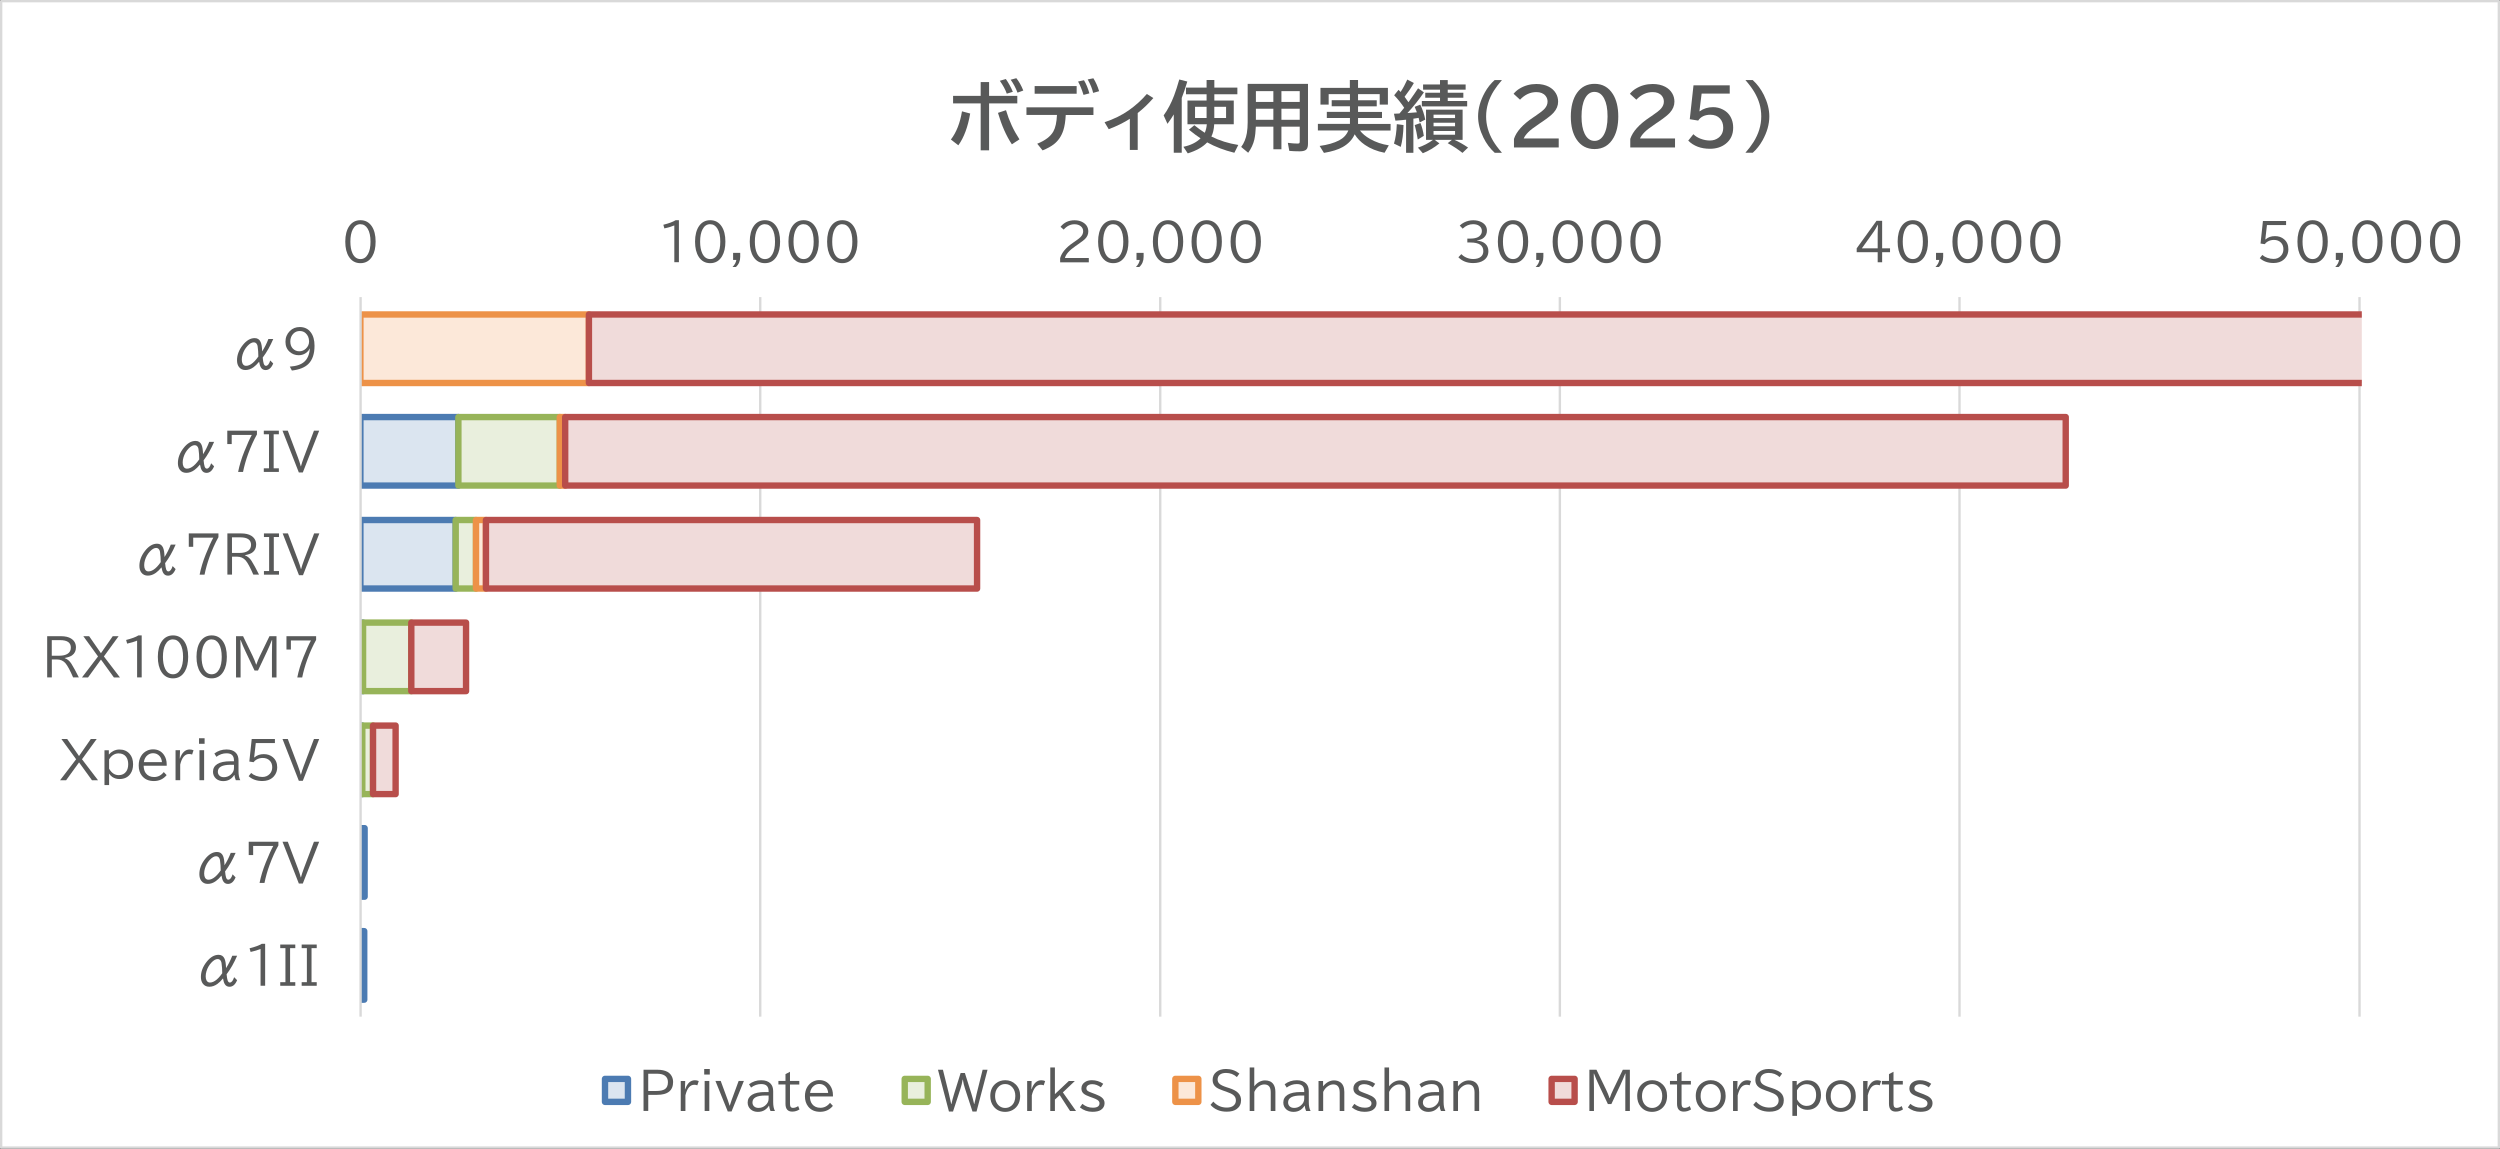 <?xml version="1.0" encoding="UTF-8"?>
<svg id="_レイヤー_2" data-name="レイヤー 2" xmlns="http://www.w3.org/2000/svg" xmlns:xlink="http://www.w3.org/1999/xlink" viewBox="0 0 783.72 360.12">
  <rect x="0" y="0" width="783.72" height="360.12" fill="#333333" stroke="none"/>
  <defs>
    <style>
      .cls-1 {
        clip-path: url(#clippath-51);
      }

      .cls-2 {
        clip-path: url(#clippath-34);
      }

      .cls-3 {
        clip-path: url(#clippath-38);
      }

      .cls-4 {
        clip-path: url(#clippath-21);
      }

      .cls-5 {
        clip-path: url(#clippath-6);
      }

      .cls-6 {
        clip-path: url(#clippath-7);
      }

      .cls-7 {
        clip-path: url(#clippath-17);
      }

      .cls-8 {
        clip-path: url(#clippath-31);
      }

      .cls-9 {
        clip-path: url(#clippath-15);
      }

      .cls-10 {
        clip-path: url(#clippath-33);
      }

      .cls-11 {
        clip-path: url(#clippath-18);
      }

      .cls-12 {
        clip-path: url(#clippath-47);
      }

      .cls-13 {
        clip-path: url(#clippath-4);
      }

      .cls-14 {
        clip-path: url(#clippath-22);
      }

      .cls-15, .cls-16, .cls-17, .cls-18, .cls-19 {
        fill-rule: evenodd;
      }

      .cls-15, .cls-20 {
        fill: #fce8d9;
      }

      .cls-21 {
        clip-path: url(#clippath-23);
      }

      .cls-22 {
        fill: #585959;
      }

      .cls-16, .cls-23 {
        fill: #f0dbda;
      }

      .cls-24 {
        clip-path: url(#clippath-54);
      }

      .cls-25 {
        clip-path: url(#clippath-9);
      }

      .cls-26 {
        clip-path: url(#clippath-10);
      }

      .cls-27 {
        clip-path: url(#clippath-42);
      }

      .cls-28 {
        stroke: #97b459;
      }

      .cls-28, .cls-29, .cls-30, .cls-31, .cls-32, .cls-33, .cls-34 {
        fill: none;
      }

      .cls-28, .cls-30, .cls-32, .cls-33 {
        stroke-width: 2px;
      }

      .cls-28, .cls-30, .cls-32, .cls-33, .cls-34 {
        stroke-linejoin: round;
      }

      .cls-35 {
        clip-path: url(#clippath-43);
      }

      .cls-36 {
        clip-path: url(#clippath-25);
      }

      .cls-37 {
        clip-path: url(#clippath-27);
      }

      .cls-17 {
        fill: #fff;
      }

      .cls-38 {
        clip-path: url(#clippath-11);
      }

      .cls-39 {
        clip-path: url(#clippath-57);
      }

      .cls-40 {
        clip-path: url(#clippath-36);
      }

      .cls-41 {
        clip-path: url(#clippath-35);
      }

      .cls-42 {
        clip-path: url(#clippath-48);
      }

      .cls-43 {
        clip-path: url(#clippath-28);
      }

      .cls-44 {
        clip-path: url(#clippath-1);
      }

      .cls-45 {
        clip-path: url(#clippath-56);
      }

      .cls-46 {
        clip-path: url(#clippath-45);
      }

      .cls-47 {
        clip-path: url(#clippath-46);
      }

      .cls-48 {
        clip-path: url(#clippath-40);
      }

      .cls-49 {
        clip-path: url(#clippath-5);
      }

      .cls-50 {
        clip-path: url(#clippath-20);
      }

      .cls-30 {
        stroke: #ed9248;
      }

      .cls-51 {
        clip-path: url(#clippath-8);
      }

      .cls-52 {
        clip-path: url(#clippath-52);
      }

      .cls-53 {
        clip-path: url(#clippath-41);
      }

      .cls-54 {
        clip-path: url(#clippath-3);
      }

      .cls-55 {
        clip-path: url(#clippath-26);
      }

      .cls-56 {
        clip-path: url(#clippath-12);
      }

      .cls-57 {
        clip-path: url(#clippath-50);
      }

      .cls-58 {
        clip-path: url(#clippath-14);
      }

      .cls-31 {
        clip-rule: evenodd;
      }

      .cls-59 {
        clip-path: url(#clippath-30);
      }

      .cls-60 {
        clip-path: url(#clippath-19);
      }

      .cls-61 {
        clip-path: url(#clippath-32);
      }

      .cls-62 {
        clip-path: url(#clippath-55);
      }

      .cls-63, .cls-18 {
        fill: #dbe5f0;
      }

      .cls-32 {
        stroke: #4c7bb2;
      }

      .cls-64 {
        clip-path: url(#clippath-53);
      }

      .cls-65 {
        clip-path: url(#clippath-39);
      }

      .cls-66, .cls-19 {
        fill: #e9efdd;
      }

      .cls-67 {
        clip-path: url(#clippath-16);
      }

      .cls-68 {
        clip-path: url(#clippath-2);
      }

      .cls-33 {
        stroke: #b84e4b;
      }

      .cls-69 {
        clip-path: url(#clippath-29);
      }

      .cls-70 {
        clip-path: url(#clippath-49);
      }

      .cls-71 {
        clip-path: url(#clippath-37);
      }

      .cls-72 {
        clip-path: url(#clippath-58);
      }

      .cls-73 {
        clip-path: url(#clippath-13);
      }

      .cls-74 {
        clip-path: url(#clippath-24);
      }

      .cls-75 {
        clip-path: url(#clippath);
      }

      .cls-76 {
        clip-path: url(#clippath-44);
      }

      .cls-34 {
        stroke: #d9d9d9;
        stroke-width: .75px;
      }
    </style>
    <clipPath id="clippath">
      <polygon class="cls-31" points=".24 359.64 783.24 359.64 783.24 .24 .24 .24 .24 359.64 .24 359.64"/>
    </clipPath>
    <clipPath id="clippath-1">
      <polygon class="cls-31" points="112.92 319.44 740.4 319.44 740.4 93.12 112.92 93.12 112.92 319.44 112.92 319.44"/>
    </clipPath>
    <clipPath id="clippath-2">
      <polygon class="cls-31" points="112.92 319.44 740.4 319.44 740.4 93.12 112.92 93.12 112.92 319.44 112.92 319.44"/>
    </clipPath>
    <clipPath id="clippath-3">
      <polygon class="cls-31" points="112.92 319.44 740.4 319.44 740.4 93.12 112.92 93.12 112.92 319.44 112.92 319.44"/>
    </clipPath>
    <clipPath id="clippath-4">
      <polygon class="cls-31" points="112.92 319.44 740.4 319.44 740.4 93.12 112.92 93.12 112.92 319.44 112.92 319.44"/>
    </clipPath>
    <clipPath id="clippath-5">
      <polygon class="cls-31" points=".24 359.64 783.24 359.64 783.24 .24 .24 .24 .24 359.64 .24 359.64"/>
    </clipPath>
    <clipPath id="clippath-6">
      <polygon class="cls-31" points=".24 359.64 783.24 359.64 783.24 .24 .24 .24 .24 359.64 .24 359.64"/>
    </clipPath>
    <clipPath id="clippath-7">
      <rect class="cls-29" x=".24" y=".24" width="783" height="359.4"/>
    </clipPath>
    <clipPath id="clippath-8">
      <polygon class="cls-31" points=".24 359.64 783.24 359.64 783.24 .24 .24 .24 .24 359.64 .24 359.64"/>
    </clipPath>
    <clipPath id="clippath-9">
      <rect class="cls-29" x=".24" y=".24" width="783" height="359.4"/>
    </clipPath>
    <clipPath id="clippath-10">
      <polygon class="cls-31" points=".24 359.64 783.24 359.64 783.24 .24 .24 .24 .24 359.64 .24 359.64"/>
    </clipPath>
    <clipPath id="clippath-11">
      <rect class="cls-29" x=".24" y=".24" width="783" height="359.4"/>
    </clipPath>
    <clipPath id="clippath-12">
      <polygon class="cls-31" points=".24 359.64 783.24 359.64 783.24 .24 .24 .24 .24 359.64 .24 359.64"/>
    </clipPath>
    <clipPath id="clippath-13">
      <rect class="cls-29" x=".24" y=".24" width="783" height="359.4"/>
    </clipPath>
    <clipPath id="clippath-14">
      <polygon class="cls-31" points=".24 359.64 783.24 359.64 783.24 .24 .24 .24 .24 359.64 .24 359.64"/>
    </clipPath>
    <clipPath id="clippath-15">
      <rect class="cls-29" x=".24" y=".24" width="783" height="359.4"/>
    </clipPath>
    <clipPath id="clippath-16">
      <polygon class="cls-31" points=".24 359.64 783.24 359.64 783.24 .24 .24 .24 .24 359.64 .24 359.64"/>
    </clipPath>
    <clipPath id="clippath-17">
      <rect class="cls-29" x=".24" y=".24" width="783" height="359.4"/>
    </clipPath>
    <clipPath id="clippath-18">
      <polygon class="cls-31" points=".24 125.4 184.8 125.4 184.8 93.12 .24 93.12 .24 125.4 .24 125.4"/>
    </clipPath>
    <clipPath id="clippath-19">
      <rect class="cls-29" x=".24" y="93.12" width="184.56" height="32.28"/>
    </clipPath>
    <clipPath id="clippath-20">
      <polygon class="cls-31" points=".24 157.68 240.48 157.68 240.48 125.28 .24 125.28 .24 157.68 .24 157.68"/>
    </clipPath>
    <clipPath id="clippath-21">
      <rect class="cls-29" x=".24" y="125.28" width="240.24" height="32.4"/>
    </clipPath>
    <clipPath id="clippath-22">
      <polygon class="cls-31" points=".24 157.68 240.48 157.68 240.48 125.28 .24 125.28 .24 157.68 .24 157.68"/>
    </clipPath>
    <clipPath id="clippath-23">
      <rect class="cls-29" x=".24" y="125.28" width="240.24" height="32.4"/>
    </clipPath>
    <clipPath id="clippath-24">
      <polygon class="cls-31" points=".24 189.84 276.96 189.84 276.96 157.56 .24 157.56 .24 189.84 .24 189.84"/>
    </clipPath>
    <clipPath id="clippath-25">
      <rect class="cls-29" x=".24" y="157.56" width="276.72" height="32.28"/>
    </clipPath>
    <clipPath id="clippath-26">
      <polygon class="cls-31" points=".24 189.84 276.96 189.84 276.96 157.56 .24 157.56 .24 189.84 .24 189.84"/>
    </clipPath>
    <clipPath id="clippath-27">
      <rect class="cls-29" x=".24" y="157.56" width="276.72" height="32.28"/>
    </clipPath>
    <clipPath id="clippath-28">
      <polygon class="cls-31" points=".24 359.64 783.24 359.64 783.24 .24 .24 .24 .24 359.64 .24 359.64"/>
    </clipPath>
    <clipPath id="clippath-29">
      <rect class="cls-29" x=".24" y=".24" width="783" height="359.4"/>
    </clipPath>
    <clipPath id="clippath-30">
      <polygon class="cls-31" points=".24 359.64 783.24 359.64 783.24 .24 .24 .24 .24 359.64 .24 359.64"/>
    </clipPath>
    <clipPath id="clippath-31">
      <rect class="cls-29" x=".24" y=".24" width="783" height="359.4"/>
    </clipPath>
    <clipPath id="clippath-32">
      <polygon class="cls-31" points=".24 286.56 220.32 286.56 220.32 254.16 .24 254.16 .24 286.56 .24 286.56"/>
    </clipPath>
    <clipPath id="clippath-33">
      <rect class="cls-29" x=".24" y="254.16" width="220.08" height="32.4"/>
    </clipPath>
    <clipPath id="clippath-34">
      <polygon class="cls-31" points=".24 286.56 220.32 286.56 220.32 254.16 .24 254.16 .24 286.56 .24 286.56"/>
    </clipPath>
    <clipPath id="clippath-35">
      <rect class="cls-29" x=".24" y="254.16" width="220.08" height="32.4"/>
    </clipPath>
    <clipPath id="clippath-36">
      <polygon class="cls-31" points=".24 318.72 218.88 318.72 218.88 286.44 .24 286.44 .24 318.72 .24 318.72"/>
    </clipPath>
    <clipPath id="clippath-37">
      <rect class="cls-29" x=".24" y="286.44" width="218.64" height="32.28"/>
    </clipPath>
    <clipPath id="clippath-38">
      <polygon class="cls-31" points=".24 318.72 218.88 318.72 218.88 286.44 .24 286.44 .24 318.72 .24 318.72"/>
    </clipPath>
    <clipPath id="clippath-39">
      <rect class="cls-29" x=".24" y="286.44" width="218.64" height="32.28"/>
    </clipPath>
    <clipPath id="clippath-40">
      <polygon class="cls-31" points=".24 359.64 783.24 359.64 783.24 .24 .24 .24 .24 359.64 .24 359.64"/>
    </clipPath>
    <clipPath id="clippath-41">
      <rect class="cls-29" x=".24" y=".24" width="783" height="359.4"/>
    </clipPath>
    <clipPath id="clippath-42">
      <polygon class="cls-31" points=".24 359.64 783.24 359.64 783.24 .24 .24 .24 .24 359.64 .24 359.64"/>
    </clipPath>
    <clipPath id="clippath-43">
      <rect class="cls-29" x=".24" y=".24" width="783" height="359.4"/>
    </clipPath>
    <clipPath id="clippath-44">
      <polygon class="cls-31" points=".24 359.64 783.24 359.64 783.24 .24 .24 .24 .24 359.64 .24 359.64"/>
    </clipPath>
    <clipPath id="clippath-45">
      <rect class="cls-29" x=".24" y=".24" width="783" height="359.4"/>
    </clipPath>
    <clipPath id="clippath-46">
      <polygon class="cls-31" points=".24 359.64 783.24 359.64 783.24 .24 .24 .24 .24 359.64 .24 359.64"/>
    </clipPath>
    <clipPath id="clippath-47">
      <polygon class="cls-31" points=".24 359.64 783.24 359.64 783.24 .24 .24 .24 .24 359.64 .24 359.64"/>
    </clipPath>
    <clipPath id="clippath-48">
      <rect class="cls-29" x=".24" y=".24" width="783" height="359.4"/>
    </clipPath>
    <clipPath id="clippath-49">
      <polygon class="cls-31" points=".24 359.64 783.24 359.64 783.24 .24 .24 .24 .24 359.64 .24 359.64"/>
    </clipPath>
    <clipPath id="clippath-50">
      <polygon class="cls-31" points=".24 359.64 783.24 359.64 783.24 .24 .24 .24 .24 359.64 .24 359.64"/>
    </clipPath>
    <clipPath id="clippath-51">
      <rect class="cls-29" x=".24" y=".24" width="783" height="359.4"/>
    </clipPath>
    <clipPath id="clippath-52">
      <polygon class="cls-31" points=".24 359.64 783.24 359.64 783.24 .24 .24 .24 .24 359.64 .24 359.64"/>
    </clipPath>
    <clipPath id="clippath-53">
      <polygon class="cls-31" points=".24 359.64 783.24 359.64 783.24 .24 .24 .24 .24 359.64 .24 359.64"/>
    </clipPath>
    <clipPath id="clippath-54">
      <rect class="cls-29" x=".24" y=".24" width="783" height="359.4"/>
    </clipPath>
    <clipPath id="clippath-55">
      <polygon class="cls-31" points=".24 359.64 783.24 359.64 783.24 .24 .24 .24 .24 359.64 .24 359.64"/>
    </clipPath>
    <clipPath id="clippath-56">
      <polygon class="cls-31" points=".24 359.64 783.24 359.64 783.24 .24 .24 .24 .24 359.64 .24 359.64"/>
    </clipPath>
    <clipPath id="clippath-57">
      <rect class="cls-29" x=".24" y=".24" width="783" height="359.4"/>
    </clipPath>
    <clipPath id="clippath-58">
      <polygon class="cls-31" points="0 360.12 783.72 360.12 783.72 0 0 0 0 360.12 0 360.12"/>
    </clipPath>
  </defs>
  <g id="_レイヤー_1-2" data-name="レイヤー 1">
    <g>
      <polygon class="cls-17" points=".36 .36 783.36 .36 783.36 359.76 .36 359.76 .36 .36 .36 .36"/>
      <g class="cls-75">
        <path class="cls-34" d="M238.32,93.12v225.6M363.72,93.12v225.6M489,93.12v225.6M614.28,93.12v225.6M739.68,93.12v225.6"/>
      </g>
      <g class="cls-44">
        <path class="cls-63" d="M143.7,130.74h-30.72v21.48h30.72v-21.48h0ZM142.86,163.02h-29.88v21.48h29.88v-21.48h0ZM113.82,195.18h-.84v21.48h.84v-21.48h0ZM113.58,227.46h-.6v21.48h.6v-21.48h0ZM114.3,259.62h-1.32v21.48h1.32v-21.48h0ZM114.18,291.9h-1.2v21.48h1.2v-21.48h0Z"/>
        <path class="cls-32" d="M143.7,130.74h-30.72v21.48h30.72v-21.48h0ZM142.86,163.02h-29.88v21.48h29.88v-21.48h0ZM113.82,195.18h-.84v21.48h.84v-21.48h0ZM113.58,227.46h-.6v21.48h.6v-21.48h0ZM114.3,259.62h-1.32v21.48h1.32v-21.48h0ZM114.18,291.9h-1.2v21.48h1.2v-21.48h0Z"/>
      </g>
      <g class="cls-68">
        <path class="cls-66" d="M175.5,130.74h-31.8v21.48h31.8v-21.48h0ZM149.22,163.02h-6.36v21.48h6.36v-21.48h0ZM128.94,195.18h-15.12v21.48h15.12v-21.48h0ZM116.94,227.46h-3.36v21.48h3.36v-21.48h0Z"/>
        <path class="cls-28" d="M175.5,130.74h-31.8v21.48h31.8v-21.48h0ZM149.22,163.02h-6.36v21.48h6.36v-21.48h0ZM128.94,195.18h-15.12v21.48h15.12v-21.48h0ZM116.94,227.46h-3.36v21.48h3.36v-21.48h0Z"/>
      </g>
      <g class="cls-54">
        <path class="cls-20" d="M184.62,98.58h-71.64v21.48h71.64v-21.48h0ZM177.18,130.74h-1.68v21.48h1.68v-21.48h0ZM152.34,163.02h-3.12v21.48h3.12v-21.48h0Z"/>
        <path class="cls-30" d="M184.62,98.58h-71.64v21.48h71.64v-21.48h0ZM177.18,130.74h-1.68v21.48h1.68v-21.48h0ZM152.34,163.02h-3.12v21.48h3.12v-21.48h0Z"/>
      </g>
      <g class="cls-13">
        <path class="cls-23" d="M775.6,98.58H184.62v21.48h590.98v-21.48h0ZM647.58,130.74H177.18v21.48h470.4v-21.48h0ZM306.3,163.02h-153.96v21.48h153.96v-21.48h0ZM146.1,195.18h-17.16v21.48h17.16v-21.48h0ZM124.02,227.46h-7.08v21.48h7.08v-21.48h0Z"/>
        <path class="cls-33" d="M2468.94,98.58H184.62v21.48h2284.32v-21.48h0ZM647.58,130.74H177.18v21.48h470.4v-21.48h0ZM306.3,163.02h-153.96v21.48h153.96v-21.48h0ZM146.1,195.18h-17.16v21.48h17.16v-21.48h0ZM124.02,227.46h-7.08v21.48h7.08v-21.48h0Z"/>
      </g>
      <g class="cls-49">
        <line class="cls-34" x1="113.04" y1="93.12" x2="113.04" y2="318.72"/>
      </g>
      <g class="cls-5">
        <g class="cls-6">
          <path class="cls-22" d="M113,69.03c1.5,0,2.68.63,3.54,1.89.8,1.18,1.21,2.79,1.21,4.82,0,1.87-.34,3.39-1.02,4.55-.86,1.47-2.1,2.21-3.74,2.21-1.54,0-2.74-.66-3.59-1.98-.77-1.19-1.16-2.78-1.16-4.78s.43-3.73,1.29-4.93c.85-1.18,2.01-1.78,3.48-1.78ZM112.98,70.28c-1.02,0-1.82.54-2.38,1.61-.51.96-.76,2.25-.76,3.87,0,1.49.22,2.7.65,3.64.57,1.22,1.41,1.82,2.51,1.82,1,0,1.79-.52,2.35-1.55.54-.97.8-2.27.8-3.9,0-1.72-.29-3.08-.87-4.05-.56-.96-1.33-1.43-2.31-1.43Z"/>
        </g>
      </g>
      <g class="cls-51">
        <g class="cls-25">
          <g>
            <path class="cls-22" d="M211.39,82.21v-11.54c-.87.36-1.91.67-3.12.94l-.32-1.15c1.71-.43,2.99-.9,3.84-1.42h1.04v13.16h-1.43Z"/>
            <path class="cls-22" d="M222.65,69.03c1.5,0,2.68.63,3.54,1.89.81,1.18,1.21,2.79,1.21,4.82,0,1.87-.34,3.39-1.02,4.55-.86,1.47-2.1,2.21-3.74,2.21-1.54,0-2.74-.66-3.59-1.98-.77-1.19-1.16-2.78-1.16-4.78s.43-3.73,1.29-4.93c.85-1.18,2.01-1.78,3.48-1.78ZM222.62,70.28c-1.02,0-1.82.54-2.38,1.61-.51.96-.76,2.25-.76,3.87,0,1.49.22,2.7.66,3.64.57,1.22,1.41,1.82,2.51,1.82,1,0,1.79-.52,2.35-1.55.54-.97.8-2.27.8-3.9,0-1.72-.29-3.08-.87-4.05-.56-.96-1.33-1.43-2.31-1.43Z"/>
            <path class="cls-22" d="M229.82,79.27h2.23v1.25c0,1.3-.45,2.36-1.36,3.19h-1.07c.69-.68,1.09-1.42,1.22-2.23h-1.02v-2.21Z"/>
            <path class="cls-22" d="M239.8,69.03c1.5,0,2.68.63,3.54,1.89.81,1.18,1.21,2.79,1.21,4.82,0,1.87-.34,3.39-1.02,4.55-.86,1.47-2.1,2.21-3.74,2.21-1.54,0-2.74-.66-3.59-1.98-.77-1.19-1.16-2.78-1.16-4.78s.43-3.73,1.29-4.93c.85-1.18,2.01-1.78,3.48-1.78ZM239.78,70.28c-1.02,0-1.82.54-2.38,1.61-.51.96-.76,2.25-.76,3.87,0,1.49.22,2.7.66,3.64.57,1.22,1.41,1.82,2.51,1.82,1,0,1.79-.52,2.35-1.55.54-.97.8-2.27.8-3.9,0-1.72-.29-3.08-.87-4.05-.56-.96-1.33-1.43-2.31-1.43Z"/>
            <path class="cls-22" d="M251.93,69.03c1.5,0,2.68.63,3.54,1.89.81,1.18,1.21,2.79,1.21,4.82,0,1.87-.34,3.39-1.02,4.55-.86,1.47-2.1,2.21-3.74,2.21-1.54,0-2.74-.66-3.59-1.98-.77-1.19-1.16-2.78-1.16-4.78s.43-3.73,1.29-4.93c.85-1.18,2.01-1.78,3.48-1.78ZM251.9,70.28c-1.02,0-1.82.54-2.38,1.61-.51.96-.76,2.25-.76,3.87,0,1.49.22,2.7.66,3.64.57,1.22,1.41,1.82,2.51,1.82,1,0,1.79-.52,2.35-1.55.54-.97.8-2.27.8-3.9,0-1.72-.29-3.08-.87-4.05-.56-.96-1.33-1.43-2.31-1.43Z"/>
            <path class="cls-22" d="M264.05,69.03c1.5,0,2.68.63,3.54,1.89.8,1.18,1.21,2.79,1.21,4.82,0,1.87-.34,3.39-1.02,4.55-.86,1.47-2.1,2.21-3.74,2.21-1.54,0-2.74-.66-3.59-1.98-.77-1.19-1.16-2.78-1.16-4.78s.43-3.73,1.29-4.93c.85-1.18,2.01-1.78,3.48-1.78ZM264.03,70.28c-1.02,0-1.82.54-2.38,1.61-.51.96-.76,2.25-.76,3.87,0,1.49.22,2.7.65,3.64.57,1.22,1.41,1.82,2.51,1.82,1,0,1.79-.52,2.35-1.55.54-.97.8-2.27.8-3.9,0-1.72-.29-3.08-.87-4.05-.56-.96-1.33-1.43-2.31-1.43Z"/>
          </g>
        </g>
      </g>
      <g class="cls-26">
        <g class="cls-38">
          <g>
            <path class="cls-22" d="M332.34,82.21v-1.29c.49-1.72,1.82-3.31,3.99-4.79l.44-.3c.96-.65,1.6-1.14,1.92-1.46.58-.57.87-1.19.87-1.87,0-.63-.24-1.15-.72-1.55-.51-.43-1.18-.65-2-.65-1.27,0-2.4.56-3.38,1.68l-1-.87c1.1-1.38,2.57-2.06,4.4-2.06,1.01,0,1.89.22,2.62.65,1.13.66,1.69,1.62,1.69,2.88,0,.89-.36,1.69-1.07,2.38-.34.33-1.04.86-2.09,1.59l-.27.19-.55.38c-1.96,1.35-3.08,2.6-3.34,3.75h7.48v1.36h-9Z"/>
            <path class="cls-22" d="M349,69.03c1.5,0,2.68.63,3.54,1.89.8,1.18,1.21,2.79,1.21,4.82,0,1.87-.34,3.39-1.02,4.55-.86,1.47-2.1,2.21-3.74,2.21-1.54,0-2.74-.66-3.59-1.98-.77-1.19-1.16-2.78-1.16-4.78s.43-3.73,1.29-4.93c.85-1.18,2.01-1.78,3.48-1.78ZM348.97,70.28c-1.02,0-1.82.54-2.38,1.61-.51.96-.76,2.25-.76,3.87,0,1.49.22,2.7.65,3.64.57,1.22,1.41,1.82,2.51,1.82,1,0,1.79-.52,2.35-1.55.54-.97.8-2.27.8-3.9,0-1.72-.29-3.08-.87-4.05-.56-.96-1.33-1.43-2.31-1.43Z"/>
            <path class="cls-22" d="M356.28,79.27h2.23v1.25c0,1.3-.45,2.36-1.36,3.19h-1.07c.69-.68,1.09-1.42,1.22-2.23h-1.02v-2.21Z"/>
            <path class="cls-22" d="M366.17,69.03c1.5,0,2.68.63,3.54,1.89.8,1.18,1.21,2.79,1.21,4.82,0,1.87-.34,3.39-1.02,4.55-.86,1.47-2.1,2.21-3.74,2.21-1.54,0-2.74-.66-3.59-1.98-.77-1.19-1.16-2.78-1.16-4.78s.43-3.73,1.29-4.93c.85-1.18,2.01-1.78,3.48-1.78ZM366.14,70.28c-1.02,0-1.82.54-2.38,1.61-.51.96-.76,2.25-.76,3.87,0,1.49.22,2.7.65,3.64.57,1.22,1.41,1.82,2.51,1.82,1,0,1.79-.52,2.35-1.55.54-.97.8-2.27.8-3.9,0-1.72-.29-3.08-.87-4.05-.56-.96-1.33-1.43-2.31-1.43Z"/>
            <path class="cls-22" d="M378.29,69.03c1.5,0,2.68.63,3.54,1.89.8,1.18,1.21,2.79,1.21,4.82,0,1.87-.34,3.39-1.02,4.55-.86,1.47-2.1,2.21-3.74,2.21-1.54,0-2.74-.66-3.59-1.98-.77-1.19-1.16-2.78-1.16-4.78s.43-3.73,1.29-4.93c.85-1.18,2.01-1.78,3.48-1.78ZM378.27,70.28c-1.02,0-1.82.54-2.38,1.61-.51.96-.76,2.25-.76,3.87,0,1.49.22,2.7.65,3.64.57,1.22,1.41,1.82,2.51,1.82,1,0,1.79-.52,2.35-1.55.54-.97.8-2.27.8-3.9,0-1.72-.29-3.08-.87-4.05-.56-.96-1.33-1.43-2.31-1.43Z"/>
            <path class="cls-22" d="M390.53,69.03c1.5,0,2.68.63,3.54,1.89.81,1.18,1.21,2.79,1.21,4.82,0,1.87-.34,3.39-1.02,4.55-.86,1.47-2.1,2.21-3.74,2.21-1.54,0-2.74-.66-3.59-1.98-.77-1.19-1.16-2.78-1.16-4.78s.43-3.73,1.29-4.93c.85-1.18,2.01-1.78,3.48-1.78ZM390.51,70.28c-1.02,0-1.82.54-2.38,1.61-.51.96-.76,2.25-.76,3.87,0,1.49.22,2.7.66,3.64.57,1.22,1.41,1.82,2.51,1.82,1,0,1.79-.52,2.35-1.55.54-.97.8-2.27.8-3.9,0-1.72-.29-3.08-.87-4.05-.56-.96-1.33-1.43-2.31-1.43Z"/>
          </g>
        </g>
      </g>
      <g class="cls-56">
        <g class="cls-73">
          <g>
            <path class="cls-22" d="M459.99,74.79h1c.99,0,1.79-.16,2.39-.48.14-.07.26-.16.38-.26.53-.44.79-.99.79-1.64s-.28-1.22-.83-1.61c-.5-.35-1.15-.52-1.94-.52-1.18,0-2.27.47-3.26,1.4l-.91-.97c.42-.41.89-.74,1.42-1,.89-.44,1.84-.66,2.83-.66s1.9.21,2.64.62c1.09.6,1.64,1.48,1.64,2.63,0,.87-.32,1.6-.96,2.19-.49.46-1.21.75-2.14.87v.06c1.1.11,1.96.44,2.56.97.66.59.99,1.37.99,2.35,0,1.24-.49,2.19-1.46,2.86-.84.58-1.95.87-3.32.87-1.9,0-3.44-.61-4.63-1.82l.93-.98c.34.35.71.64,1.13.87.81.44,1.66.66,2.57.66,1.02,0,1.83-.23,2.41-.7.52-.42.78-1.01.78-1.77,0-1.81-1.35-2.71-4.04-2.71h-.97v-1.22Z"/>
            <path class="cls-22" d="M474.32,69.03c1.5,0,2.68.63,3.54,1.89.81,1.18,1.21,2.79,1.21,4.82,0,1.87-.34,3.39-1.02,4.55-.86,1.47-2.1,2.21-3.74,2.21-1.54,0-2.74-.66-3.59-1.98-.77-1.19-1.16-2.78-1.16-4.78s.43-3.73,1.29-4.93c.85-1.18,2.01-1.78,3.48-1.78ZM474.3,70.28c-1.02,0-1.82.54-2.38,1.61-.51.96-.76,2.25-.76,3.87,0,1.49.22,2.7.65,3.64.57,1.22,1.41,1.82,2.51,1.82,1,0,1.79-.52,2.35-1.55.54-.97.8-2.27.8-3.9,0-1.72-.29-3.08-.86-4.05-.56-.96-1.33-1.43-2.31-1.43Z"/>
            <path class="cls-22" d="M481.6,79.27h2.23v1.25c0,1.3-.45,2.36-1.36,3.19h-1.07c.69-.68,1.09-1.42,1.21-2.23h-1.02v-2.21Z"/>
            <path class="cls-22" d="M491.49,69.03c1.5,0,2.68.63,3.54,1.89.81,1.18,1.21,2.79,1.21,4.82,0,1.87-.34,3.39-1.02,4.55-.86,1.47-2.1,2.21-3.74,2.21-1.54,0-2.74-.66-3.59-1.98-.77-1.19-1.16-2.78-1.16-4.78s.43-3.73,1.29-4.93c.85-1.18,2.01-1.78,3.48-1.78ZM491.47,70.28c-1.02,0-1.82.54-2.38,1.61-.51.96-.76,2.25-.76,3.87,0,1.49.22,2.7.65,3.64.57,1.22,1.41,1.82,2.51,1.82,1,0,1.79-.52,2.35-1.55.54-.97.8-2.27.8-3.9,0-1.72-.29-3.08-.86-4.05-.56-.96-1.33-1.43-2.31-1.43Z"/>
            <path class="cls-22" d="M503.62,69.03c1.5,0,2.68.63,3.54,1.89.81,1.18,1.21,2.79,1.21,4.82,0,1.87-.34,3.39-1.02,4.55-.86,1.47-2.1,2.21-3.74,2.21-1.54,0-2.74-.66-3.59-1.98-.77-1.19-1.16-2.78-1.16-4.78s.43-3.73,1.29-4.93c.85-1.18,2.01-1.78,3.48-1.78ZM503.59,70.28c-1.02,0-1.82.54-2.38,1.61-.51.96-.76,2.25-.76,3.87,0,1.49.22,2.7.65,3.64.57,1.22,1.41,1.82,2.51,1.82,1,0,1.79-.52,2.35-1.55.54-.97.8-2.27.8-3.9,0-1.72-.29-3.08-.86-4.05-.56-.96-1.33-1.43-2.31-1.43Z"/>
            <path class="cls-22" d="M515.85,69.03c1.5,0,2.68.63,3.54,1.89.81,1.18,1.21,2.79,1.21,4.82,0,1.87-.34,3.39-1.02,4.55-.86,1.47-2.1,2.21-3.74,2.21-1.54,0-2.74-.66-3.59-1.98-.77-1.19-1.16-2.78-1.16-4.78s.43-3.73,1.29-4.93c.85-1.18,2.01-1.78,3.48-1.78ZM515.83,70.28c-1.02,0-1.82.54-2.38,1.61-.51.96-.76,2.25-.76,3.87,0,1.49.22,2.7.65,3.64.57,1.22,1.41,1.82,2.51,1.82,1,0,1.79-.52,2.35-1.55.54-.97.8-2.27.8-3.9,0-1.72-.29-3.08-.86-4.05-.56-.96-1.33-1.43-2.31-1.43Z"/>
          </g>
        </g>
      </g>
      <g class="cls-58">
        <g class="cls-9">
          <g>
            <path class="cls-22" d="M588.28,69.21h1.75v8.63h2.47v1.23h-2.47v3.14h-1.4v-3.14h-6.58v-1.22l6.23-8.65ZM588.63,77.84v-4.6c0-.88.03-1.8.08-2.76h-.06c-.46.9-.85,1.58-1.17,2.03l-3.8,5.33h4.95Z"/>
            <path class="cls-22" d="M599.65,69.03c1.5,0,2.68.63,3.54,1.89.81,1.18,1.21,2.79,1.21,4.82,0,1.87-.34,3.39-1.02,4.55-.86,1.47-2.1,2.21-3.74,2.21-1.54,0-2.74-.66-3.59-1.98-.77-1.19-1.16-2.78-1.16-4.78s.43-3.73,1.29-4.93c.85-1.18,2.01-1.78,3.48-1.78ZM599.63,70.28c-1.02,0-1.82.54-2.38,1.61-.51.96-.76,2.25-.76,3.87,0,1.49.22,2.7.65,3.64.57,1.22,1.41,1.82,2.51,1.82,1,0,1.79-.52,2.35-1.55.54-.97.8-2.27.8-3.9,0-1.72-.29-3.08-.86-4.05-.56-.96-1.33-1.43-2.31-1.43Z"/>
            <path class="cls-22" d="M606.93,79.27h2.23v1.25c0,1.3-.45,2.36-1.36,3.19h-1.07c.69-.68,1.09-1.42,1.21-2.23h-1.02v-2.21Z"/>
            <path class="cls-22" d="M616.82,69.03c1.5,0,2.68.63,3.54,1.89.81,1.18,1.21,2.79,1.21,4.82,0,1.87-.34,3.39-1.02,4.55-.86,1.47-2.1,2.21-3.74,2.21-1.54,0-2.74-.66-3.59-1.98-.77-1.19-1.16-2.78-1.16-4.78s.43-3.73,1.29-4.93c.85-1.18,2.01-1.78,3.48-1.78ZM616.8,70.28c-1.02,0-1.82.54-2.38,1.61-.51.96-.76,2.25-.76,3.87,0,1.49.22,2.7.65,3.64.57,1.22,1.41,1.82,2.51,1.82,1,0,1.79-.52,2.35-1.55.54-.97.8-2.27.8-3.9,0-1.72-.29-3.08-.86-4.05-.56-.96-1.33-1.43-2.31-1.43Z"/>
            <path class="cls-22" d="M628.94,69.03c1.5,0,2.68.63,3.54,1.89.81,1.18,1.21,2.79,1.21,4.82,0,1.87-.34,3.39-1.02,4.55-.86,1.47-2.1,2.21-3.74,2.21-1.54,0-2.74-.66-3.59-1.98-.77-1.19-1.16-2.78-1.16-4.78s.43-3.73,1.29-4.93c.85-1.18,2.01-1.78,3.48-1.78ZM628.92,70.28c-1.02,0-1.82.54-2.38,1.61-.51.96-.76,2.25-.76,3.87,0,1.49.22,2.7.65,3.64.57,1.22,1.41,1.82,2.51,1.82,1,0,1.79-.52,2.35-1.55.54-.97.8-2.27.8-3.9,0-1.72-.29-3.08-.86-4.05-.56-.96-1.33-1.43-2.31-1.43Z"/>
            <path class="cls-22" d="M641.18,69.03c1.5,0,2.68.63,3.54,1.89.81,1.18,1.21,2.79,1.21,4.82,0,1.87-.34,3.39-1.02,4.55-.86,1.47-2.1,2.21-3.74,2.21-1.54,0-2.74-.66-3.59-1.98-.77-1.19-1.16-2.78-1.16-4.78s.43-3.73,1.29-4.93c.85-1.18,2.01-1.78,3.48-1.78ZM641.16,70.28c-1.02,0-1.82.54-2.38,1.61-.51.96-.76,2.25-.76,3.87,0,1.49.22,2.7.65,3.64.57,1.22,1.41,1.82,2.51,1.82,1,0,1.79-.52,2.35-1.55.54-.97.8-2.27.8-3.9,0-1.72-.29-3.08-.86-4.05-.56-.96-1.33-1.43-2.31-1.43Z"/>
          </g>
        </g>
      </g>
      <g class="cls-67">
        <g class="cls-7">
          <g>
            <path class="cls-22" d="M709.4,69.28h7.26v1.28h-6l-.51,4.5h.06c.81-.7,1.79-1.04,2.96-1.04s2.06.32,2.84.97c.92.76,1.37,1.82,1.37,3.16,0,.86-.22,1.63-.65,2.31-.51.82-1.25,1.39-2.21,1.72-.54.18-1.12.27-1.77.27-1.78,0-3.22-.51-4.33-1.52l.79-1.01c.43.38.94.68,1.53.89.67.24,1.34.36,2,.36.92,0,1.68-.31,2.28-.94.54-.57.8-1.27.8-2.1s-.25-1.52-.74-2.04c-.55-.59-1.3-.88-2.25-.88-.69,0-1.33.17-1.92.5-.4.22-.71.5-.93.83l-1.33-.19.75-7.07Z"/>
            <path class="cls-22" d="M724.98,69.03c1.5,0,2.68.63,3.54,1.89.81,1.18,1.21,2.79,1.21,4.82,0,1.87-.34,3.39-1.02,4.55-.86,1.47-2.1,2.21-3.74,2.21-1.54,0-2.74-.66-3.59-1.98-.77-1.19-1.16-2.78-1.16-4.78s.43-3.73,1.29-4.93c.85-1.18,2.01-1.78,3.48-1.78ZM724.96,70.28c-1.02,0-1.82.54-2.38,1.61-.51.96-.76,2.25-.76,3.87,0,1.49.22,2.7.65,3.64.57,1.22,1.41,1.82,2.51,1.82,1,0,1.79-.52,2.35-1.55.54-.97.8-2.27.8-3.9,0-1.72-.29-3.08-.86-4.05-.56-.96-1.33-1.43-2.31-1.43Z"/>
            <path class="cls-22" d="M732.26,79.27h2.23v1.25c0,1.3-.45,2.36-1.36,3.19h-1.07c.69-.68,1.09-1.42,1.21-2.23h-1.02v-2.21Z"/>
            <path class="cls-22" d="M742.15,69.03c1.5,0,2.68.63,3.54,1.89.81,1.18,1.21,2.79,1.21,4.82,0,1.87-.34,3.39-1.02,4.55-.86,1.47-2.1,2.21-3.74,2.21-1.54,0-2.74-.66-3.59-1.98-.77-1.19-1.16-2.78-1.16-4.78s.43-3.73,1.29-4.93c.85-1.18,2.01-1.78,3.48-1.78ZM742.13,70.28c-1.02,0-1.82.54-2.38,1.61-.51.96-.76,2.25-.76,3.87,0,1.49.22,2.7.65,3.64.57,1.22,1.41,1.82,2.51,1.82,1,0,1.79-.52,2.35-1.55.54-.97.8-2.27.8-3.9,0-1.72-.29-3.08-.86-4.05-.56-.96-1.33-1.43-2.31-1.43Z"/>
            <path class="cls-22" d="M754.28,69.03c1.5,0,2.68.63,3.54,1.89.81,1.18,1.21,2.79,1.21,4.82,0,1.87-.34,3.39-1.02,4.55-.86,1.47-2.1,2.21-3.74,2.21-1.54,0-2.74-.66-3.59-1.98-.77-1.19-1.16-2.78-1.16-4.78s.43-3.73,1.29-4.93c.85-1.18,2.01-1.78,3.48-1.78ZM754.25,70.28c-1.02,0-1.82.54-2.38,1.61-.51.96-.76,2.25-.76,3.87,0,1.49.22,2.7.65,3.64.57,1.22,1.41,1.82,2.51,1.82,1,0,1.79-.52,2.35-1.55.54-.97.8-2.27.8-3.9,0-1.72-.29-3.08-.86-4.05-.56-.96-1.33-1.43-2.31-1.43Z"/>
            <path class="cls-22" d="M766.51,69.03c1.5,0,2.68.63,3.54,1.89.81,1.18,1.21,2.79,1.21,4.82,0,1.87-.34,3.39-1.02,4.55-.86,1.47-2.1,2.21-3.74,2.21-1.54,0-2.74-.66-3.59-1.98-.77-1.19-1.16-2.78-1.16-4.78s.43-3.73,1.29-4.93c.85-1.18,2.01-1.78,3.48-1.78ZM766.49,70.28c-1.02,0-1.82.54-2.38,1.61-.51.96-.76,2.25-.76,3.87,0,1.49.22,2.7.65,3.64.57,1.22,1.41,1.82,2.51,1.82,1,0,1.79-.52,2.35-1.55.54-.97.8-2.27.8-3.9,0-1.72-.29-3.08-.86-4.05-.56-.96-1.33-1.43-2.31-1.43Z"/>
          </g>
        </g>
      </g>
      <g class="cls-11">
        <g class="cls-60">
          <g>
            <path class="cls-22" d="M85.65,113.95c-.57,1.37-1.36,2.06-2.38,2.06-.64,0-1.12-.26-1.46-.79-.26-.4-.45-1.01-.58-1.82-.62.75-1.21,1.33-1.76,1.72-.82.59-1.66.88-2.53.88s-1.55-.32-2.03-.96c-.41-.55-.61-1.24-.61-2.1,0-1.64.59-3.21,1.77-4.71,1.17-1.5,2.43-2.24,3.77-2.24.88,0,1.51.41,1.87,1.22.28.63.44,1.62.47,2.95.76-1.17,1.41-2.46,1.95-3.88h1.53c-.94,2.2-2.04,4.14-3.3,5.81.08.9.19,1.55.33,1.95.16.43.39.64.68.64.55,0,1-.56,1.35-1.68l.93.94ZM80.99,111.78c0-1.15-.08-2.23-.23-3.22-.03-.2-.09-.39-.18-.57-.22-.45-.57-.67-1.04-.67-.61,0-1.26.38-1.96,1.13-.71.76-1.22,1.66-1.53,2.68-.17.55-.25,1.08-.25,1.6s.09.97.27,1.3c.24.43.59.65,1.07.65.68,0,1.38-.31,2.12-.93.38-.32.77-.73,1.16-1.22.37-.46.56-.71.56-.75Z"/>
            <path class="cls-22" d="M97.11,109.26c-.24.48-.55.88-.94,1.2-.73.6-1.57.9-2.52.9-1.09,0-2.04-.36-2.84-1.07-.88-.77-1.32-1.82-1.32-3.15s.45-2.44,1.36-3.36c.84-.84,1.88-1.26,3.12-1.26,1.47,0,2.62.55,3.45,1.66.79,1.04,1.18,2.45,1.18,4.22,0,2.53-.64,4.43-1.93,5.7-1.11,1.09-2.83,1.78-5.17,2.06l-.65-1.23c2.09-.13,3.64-.67,4.64-1.62.96-.91,1.51-2.26,1.66-4.04h-.06ZM93.97,103.77c-.78,0-1.43.26-1.96.78-.67.65-1,1.49-1,2.49,0,.92.25,1.65.75,2.19.56.6,1.25.9,2.08.9.77,0,1.45-.28,2.04-.83.68-.63,1.01-1.38,1.01-2.24,0-1.11-.38-2-1.13-2.66-.48-.42-1.08-.63-1.8-.63Z"/>
          </g>
        </g>
      </g>
      <g class="cls-50">
        <g class="cls-4">
          <g>
            <path class="cls-22" d="M67.12,146.18c-.57,1.37-1.36,2.06-2.38,2.06-.64,0-1.12-.26-1.46-.79-.26-.4-.45-1.01-.58-1.82-.62.75-1.21,1.33-1.76,1.72-.82.59-1.66.88-2.53.88s-1.55-.32-2.03-.96c-.41-.55-.61-1.24-.61-2.1,0-1.64.59-3.21,1.77-4.71,1.17-1.5,2.43-2.24,3.77-2.24.88,0,1.51.41,1.87,1.22.28.63.44,1.62.47,2.95.76-1.17,1.41-2.46,1.95-3.88h1.53c-.94,2.2-2.04,4.14-3.3,5.81.08.9.19,1.55.33,1.95.16.43.39.64.68.64.55,0,1-.56,1.35-1.68l.93.94ZM62.46,144.02c0-1.15-.08-2.23-.23-3.22-.03-.2-.09-.39-.18-.57-.22-.45-.57-.67-1.04-.67-.61,0-1.26.38-1.96,1.13-.71.76-1.22,1.66-1.53,2.68-.17.55-.25,1.08-.25,1.6s.09.97.27,1.3c.24.43.59.65,1.07.65.68,0,1.38-.31,2.12-.93.38-.32.77-.73,1.16-1.22.37-.46.56-.71.56-.75Z"/>
            <path class="cls-22" d="M71.26,135.01h9.29v1.17c-.99,1.75-1.91,3.8-2.77,6.14-.68,1.87-1.21,3.74-1.59,5.62h-1.54c.4-2.05,1.05-4.21,1.96-6.46.94-2.32,1.71-4.04,2.33-5.14h-6.3v2.86h-1.39v-4.19Z"/>
          </g>
        </g>
      </g>
      <g class="cls-14">
        <g class="cls-21">
          <g>
            <path class="cls-22" d="M82.7,135.01h4.72v1.13h-1.63v10.67h1.63v1.13h-4.72v-1.13h1.63v-10.67h-1.63v-1.13Z"/>
            <path class="cls-22" d="M88.58,135.01h1.64l3.16,8.36c.38,1,.68,1.93.91,2.8h.06c.2-.8.51-1.73.91-2.8l3.16-8.36h1.64l-5.13,13.1h-1.25l-5.12-13.1Z"/>
          </g>
        </g>
      </g>
      <g class="cls-74">
        <g class="cls-36">
          <g>
            <path class="cls-22" d="M55.05,178.4c-.57,1.37-1.36,2.06-2.38,2.06-.64,0-1.12-.26-1.46-.79-.26-.4-.45-1.01-.58-1.82-.62.75-1.21,1.33-1.76,1.72-.82.59-1.66.88-2.53.88s-1.55-.32-2.03-.96c-.41-.55-.61-1.24-.61-2.1,0-1.64.59-3.21,1.77-4.71,1.17-1.5,2.43-2.24,3.77-2.24.88,0,1.51.41,1.87,1.22.28.63.44,1.62.47,2.95.76-1.17,1.41-2.46,1.95-3.88h1.53c-.94,2.2-2.04,4.14-3.3,5.81.08.9.19,1.55.33,1.95.16.43.39.64.68.64.55,0,1-.56,1.35-1.68l.93.94ZM50.39,176.23c0-1.15-.08-2.23-.23-3.22-.03-.2-.09-.39-.18-.57-.22-.45-.57-.67-1.04-.67-.61,0-1.26.38-1.96,1.13-.71.76-1.22,1.66-1.53,2.68-.17.55-.25,1.08-.25,1.6s.09.97.27,1.3c.24.43.59.65,1.07.65.68,0,1.38-.31,2.12-.93.38-.32.77-.73,1.16-1.22.37-.46.56-.71.56-.75Z"/>
            <path class="cls-22" d="M59.19,167.22h9.29v1.17c-.99,1.75-1.91,3.8-2.77,6.14-.68,1.87-1.21,3.74-1.59,5.62h-1.54c.4-2.05,1.05-4.21,1.96-6.46.94-2.32,1.71-4.04,2.33-5.14h-6.3v2.86h-1.39v-4.19Z"/>
          </g>
        </g>
      </g>
      <g class="cls-55">
        <g class="cls-37">
          <g>
            <path class="cls-22" d="M71.26,167.22h4.34c1.33,0,2.38.24,3.16.73,1.02.64,1.54,1.57,1.54,2.78,0,1.09-.41,1.92-1.24,2.51-.48.34-1.24.61-2.29.81v.05c.82.28,1.51.84,2.07,1.71.64,1.01,1.43,2.45,2.37,4.33h-1.8c-.96-2.22-1.76-3.71-2.4-4.45-.68-.78-1.58-1.18-2.7-1.18h-1.57v5.63h-1.46v-12.93ZM72.72,168.45v4.89h2.36c1.1,0,1.97-.2,2.6-.61.68-.43,1.02-1.08,1.02-1.93,0-1.56-1.12-2.35-3.37-2.35h-2.62Z"/>
            <path class="cls-22" d="M82.74,167.22h4.72v1.13h-1.63v10.67h1.63v1.13h-4.72v-1.13h1.63v-10.67h-1.63v-1.13Z"/>
            <path class="cls-22" d="M88.63,167.22h1.64l3.16,8.36c.38,1,.68,1.93.91,2.8h.06c.2-.8.51-1.73.91-2.8l3.16-8.36h1.64l-5.13,13.1h-1.25l-5.12-13.1Z"/>
          </g>
        </g>
      </g>
      <g class="cls-43">
        <g class="cls-69">
          <g>
            <path class="cls-22" d="M14.77,199.44h4.34c1.33,0,2.38.24,3.16.73,1.02.64,1.54,1.57,1.54,2.78,0,1.09-.41,1.92-1.24,2.51-.48.34-1.24.61-2.29.81v.05c.82.28,1.51.84,2.07,1.71.64,1.01,1.43,2.45,2.37,4.33h-1.8c-.96-2.22-1.76-3.71-2.4-4.45-.68-.78-1.58-1.18-2.7-1.18h-1.57v5.63h-1.46v-12.93ZM16.23,200.67v4.89h2.36c1.1,0,1.97-.2,2.6-.61.68-.43,1.02-1.08,1.02-1.93,0-1.56-1.12-2.35-3.37-2.35h-2.62Z"/>
            <path class="cls-22" d="M26.1,199.44h1.84l3.7,5.33,3.7-5.33h1.84l-4.61,6.35,5.03,6.58h-1.9l-4.05-5.6-4.05,5.6h-1.9l5.03-6.58-4.61-6.35Z"/>
            <path class="cls-22" d="M42.98,212.37v-11.54c-.87.36-1.91.67-3.12.94l-.32-1.15c1.71-.43,3-.9,3.84-1.42h1.04v13.16h-1.43Z"/>
            <path class="cls-22" d="M54.24,199.19c1.5,0,2.68.63,3.54,1.89.8,1.18,1.21,2.79,1.21,4.82,0,1.87-.34,3.39-1.02,4.55-.86,1.47-2.1,2.21-3.74,2.21-1.54,0-2.74-.66-3.59-1.98-.77-1.19-1.16-2.78-1.16-4.78s.43-3.73,1.29-4.93c.85-1.18,2.01-1.78,3.48-1.78ZM54.22,200.44c-1.02,0-1.82.54-2.38,1.61-.51.96-.76,2.25-.76,3.87,0,1.49.22,2.7.65,3.64.57,1.22,1.41,1.82,2.51,1.82,1,0,1.79-.52,2.35-1.55.54-.97.8-2.27.8-3.9,0-1.73-.29-3.08-.87-4.05-.56-.96-1.33-1.43-2.31-1.43Z"/>
            <path class="cls-22" d="M66.36,199.19c1.5,0,2.68.63,3.54,1.89.8,1.18,1.21,2.79,1.21,4.82,0,1.87-.34,3.39-1.02,4.55-.86,1.47-2.1,2.21-3.74,2.21-1.54,0-2.74-.66-3.59-1.98-.77-1.19-1.16-2.78-1.16-4.78s.43-3.73,1.29-4.93c.85-1.18,2.01-1.78,3.48-1.78ZM66.34,200.44c-1.02,0-1.82.54-2.38,1.61-.51.96-.76,2.25-.76,3.87,0,1.49.22,2.7.65,3.64.57,1.22,1.41,1.82,2.51,1.82,1,0,1.79-.52,2.35-1.55.54-.97.8-2.27.8-3.9,0-1.73-.29-3.08-.87-4.05-.56-.96-1.33-1.43-2.31-1.43Z"/>
            <path class="cls-22" d="M73.99,199.44h2.21l2.99,6.18c.47.98.84,1.89,1.11,2.73h.06c.26-.83.64-1.73,1.12-2.73l2.99-6.18h2.21v12.93h-1.43v-7.08c0-2.09.02-3.64.06-4.64h-.08c-.44,1.16-.94,2.33-1.5,3.52l-2.85,6.03h-1.09l-2.85-6.03c-.58-1.22-1.08-2.39-1.5-3.52h-.08c.04,1.01.06,2.47.06,4.36v7.37h-1.43v-12.93Z"/>
            <path class="cls-22" d="M89.81,199.44h9.29v1.17c-.99,1.75-1.92,3.8-2.77,6.14-.68,1.87-1.21,3.74-1.59,5.62h-1.54c.4-2.05,1.05-4.21,1.96-6.46.93-2.32,1.71-4.04,2.33-5.14h-6.3v2.86h-1.39v-4.18Z"/>
          </g>
        </g>
      </g>
      <g class="cls-59">
        <g class="cls-8">
          <g>
            <path class="cls-22" d="M19.23,231.67h1.84l3.7,5.33,3.7-5.33h1.84l-4.61,6.35,5.03,6.58h-1.9l-4.05-5.6-4.05,5.6h-1.9l5.03-6.58-4.61-6.35Z"/>
            <path class="cls-22" d="M34.12,235.18v1.36c.4-.47.87-.84,1.4-1.11.61-.31,1.24-.47,1.89-.47,1.35,0,2.43.45,3.23,1.36.72.82,1.08,1.9,1.08,3.27,0,1.21-.28,2.21-.84,2.99-.78,1.1-1.93,1.64-3.43,1.64-.84,0-1.59-.22-2.24-.65-.4-.28-.74-.63-1.01-1.05v3.59h-1.45v-10.92h1.37ZM34.2,240.97c.77,1.35,1.77,2.03,3.02,2.03,1.05,0,1.84-.4,2.38-1.19.39-.58.59-1.33.59-2.25,0-.97-.23-1.75-.68-2.34-.54-.7-1.32-1.04-2.35-1.04-.56,0-1.1.15-1.6.45-.56.33-1.01.82-1.36,1.47v2.88Z"/>
            <path class="cls-22" d="M52.29,240.04h-7.26c.02.99.25,1.77.69,2.36.6.79,1.47,1.19,2.6,1.19,1.2,0,2.21-.52,3.02-1.56l.9.96c-1.03,1.24-2.37,1.86-4,1.86s-2.88-.55-3.75-1.66c-.68-.86-1.01-1.93-1.01-3.23,0-1.11.24-2.08.73-2.91.48-.8,1.13-1.38,1.95-1.75.57-.26,1.18-.39,1.82-.39,1.5,0,2.65.6,3.45,1.79.56.83.83,1.8.83,2.92v.41ZM50.77,238.93c-.06-.77-.31-1.4-.73-1.89-.53-.61-1.21-.92-2.06-.92-.61,0-1.17.19-1.68.58-.67.51-1.07,1.25-1.2,2.22h5.67Z"/>
            <path class="cls-22" d="M56.35,237.78h.06c.66-1.89,1.68-2.83,3.06-2.83.43,0,.83.09,1.2.26l-.45,1.34c-.27-.12-.59-.18-.95-.18-1.32,0-2.25,1.1-2.78,3.3v4.92h-1.46v-9.41h1.4l-.08,2.6Z"/>
            <path class="cls-22" d="M62.39,231.43h1.75v1.74h-1.75v-1.74ZM62.53,235.18h1.46v9.41h-1.46v-9.41Z"/>
            <path class="cls-22" d="M73.34,238.64v-.3c0-.75-.21-1.31-.62-1.68-.37-.34-.95-.51-1.73-.51-1.14,0-2.19.37-3.15,1.1l-.64-1.04c1.11-.84,2.38-1.26,3.81-1.26,1.3,0,2.28.35,2.94,1.05.55.58.82,1.38.82,2.4v3.38c0,1.2.19,2.13.56,2.81h-1.4c-.2-.43-.35-.98-.45-1.66h-.05c-.3.53-.73.98-1.31,1.36-.59.38-1.31.58-2.17.58s-1.64-.26-2.24-.79c-.62-.56-.94-1.28-.94-2.14,0-1.04.45-1.85,1.36-2.43.9-.57,2.27-.86,4.11-.86h1.09ZM73.34,239.75h-1c-2.7,0-4.05.72-4.05,2.17,0,.47.15.86.44,1.17.35.37.84.55,1.46.55.8,0,1.5-.25,2.1-.76.71-.59,1.06-1.29,1.06-2.1v-1.02Z"/>
            <path class="cls-22" d="M78.92,231.67h7.26v1.28h-6l-.51,4.5h.06c.81-.7,1.79-1.04,2.96-1.04s2.06.32,2.84.97c.91.76,1.37,1.82,1.37,3.16,0,.86-.22,1.63-.65,2.31-.51.82-1.25,1.39-2.21,1.72-.54.18-1.12.27-1.77.27-1.78,0-3.22-.51-4.33-1.52l.79-1c.43.38.94.68,1.53.89.67.24,1.34.36,2,.36.92,0,1.68-.31,2.28-.94.54-.57.8-1.26.8-2.1s-.25-1.52-.74-2.04c-.55-.59-1.3-.88-2.25-.88-.69,0-1.33.17-1.92.5-.4.22-.71.5-.94.83l-1.33-.2.75-7.07Z"/>
            <path class="cls-22" d="M88.58,231.67h1.64l3.16,8.36c.38,1,.68,1.93.91,2.8h.06c.2-.8.51-1.73.91-2.8l3.16-8.36h1.64l-5.13,13.1h-1.25l-5.12-13.1Z"/>
          </g>
        </g>
      </g>
      <g class="cls-61">
        <g class="cls-10">
          <g>
            <path class="cls-22" d="M73.85,275.04c-.57,1.37-1.36,2.06-2.38,2.06-.64,0-1.12-.26-1.46-.79-.26-.41-.45-1.01-.58-1.82-.62.75-1.21,1.33-1.76,1.72-.82.59-1.66.88-2.53.88s-1.55-.32-2.03-.96c-.41-.55-.61-1.24-.61-2.1,0-1.64.59-3.21,1.77-4.71,1.17-1.5,2.43-2.24,3.77-2.24.88,0,1.51.41,1.87,1.22.28.63.44,1.62.47,2.95.76-1.17,1.41-2.46,1.95-3.88h1.53c-.94,2.2-2.04,4.14-3.3,5.81.08.9.19,1.55.33,1.95.16.43.39.64.68.64.55,0,1-.56,1.35-1.68l.93.94ZM69.19,272.88c0-1.15-.08-2.23-.23-3.22-.03-.2-.09-.39-.18-.57-.22-.45-.57-.67-1.04-.67-.61,0-1.26.38-1.96,1.13-.71.76-1.22,1.66-1.53,2.68-.17.55-.25,1.08-.25,1.6s.09.97.27,1.3c.24.43.59.65,1.07.65.68,0,1.38-.31,2.12-.93.38-.32.77-.73,1.16-1.22.37-.46.56-.71.56-.75Z"/>
            <path class="cls-22" d="M77.98,263.87h9.29v1.17c-.99,1.75-1.91,3.8-2.77,6.14-.68,1.87-1.21,3.74-1.59,5.62h-1.54c.4-2.05,1.05-4.21,1.96-6.46.94-2.32,1.71-4.04,2.33-5.14h-6.3v2.86h-1.39v-4.18Z"/>
          </g>
        </g>
      </g>
      <g class="cls-2">
        <g class="cls-41">
          <path class="cls-22" d="M88.58,263.87h1.64l3.16,8.36c.38,1,.68,1.93.91,2.8h.06c.2-.8.51-1.73.91-2.8l3.16-8.36h1.64l-5.13,13.1h-1.25l-5.12-13.1Z"/>
        </g>
      </g>
      <g class="cls-40">
        <g class="cls-71">
          <g>
            <path class="cls-22" d="M74.33,307.28c-.57,1.37-1.36,2.06-2.38,2.06-.64,0-1.12-.26-1.46-.79-.26-.41-.45-1.01-.58-1.82-.62.75-1.21,1.33-1.76,1.72-.82.59-1.66.88-2.53.88s-1.55-.32-2.03-.96c-.41-.55-.61-1.24-.61-2.1,0-1.64.59-3.21,1.77-4.71,1.17-1.5,2.43-2.24,3.77-2.24.88,0,1.51.41,1.87,1.22.28.63.44,1.62.47,2.95.76-1.17,1.41-2.46,1.95-3.88h1.53c-.94,2.2-2.04,4.14-3.3,5.81.08.9.19,1.55.33,1.95.16.43.39.64.68.64.55,0,1-.56,1.35-1.68l.93.94ZM69.67,305.11c0-1.15-.08-2.23-.23-3.22-.03-.2-.09-.39-.18-.57-.22-.45-.57-.67-1.04-.67-.61,0-1.26.38-1.96,1.13-.71.76-1.22,1.66-1.53,2.68-.17.55-.25,1.08-.25,1.6s.09.97.27,1.3c.24.43.59.65,1.07.65.68,0,1.38-.31,2.12-.93.38-.32.77-.73,1.16-1.22.37-.46.56-.71.56-.75Z"/>
            <path class="cls-22" d="M81.68,309.03v-11.54c-.87.36-1.91.67-3.12.94l-.32-1.15c1.71-.43,2.99-.9,3.84-1.42h1.04v13.16h-1.43Z"/>
          </g>
        </g>
      </g>
      <g class="cls-3">
        <g class="cls-65">
          <g>
            <path class="cls-22" d="M87.85,296.1h4.72v1.13h-1.63v10.67h1.63v1.13h-4.72v-1.13h1.63v-10.67h-1.63v-1.13Z"/>
            <path class="cls-22" d="M94.57,296.1h4.72v1.13h-1.63v10.67h1.63v1.13h-4.72v-1.13h1.63v-10.67h-1.63v-1.13Z"/>
          </g>
        </g>
      </g>
      <g class="cls-48">
        <g class="cls-53">
          <g>
            <path class="cls-22" d="M298.09,43.75c1.73-2.26,2.89-5.21,3.48-8.85l2.57.69c-.72,4.22-1.96,7.54-3.71,9.96l-2.33-1.8ZM307.43,25.73h2.64v4.32h8.84v2.36h-8.84v14.71h-2.64v-14.71h-8.65v-2.36h8.65v-4.32ZM317.21,45.24c-1.76-2.64-3.21-5.93-4.36-9.86l2.52-.84c.95,3.27,2.36,6.31,4.22,9.14l-2.38,1.56ZM315.61,29.36c-.42-1.23-1.15-2.57-2.18-4.04l1.89-.55c.88,1.27,1.61,2.6,2.19,4.01l-1.9.59ZM318.97,29.04c-.56-1.51-1.28-2.86-2.14-4.05l1.78-.48c.84,1.04,1.56,2.33,2.18,3.87l-1.82.67Z"/>
            <path class="cls-22" d="M321.78,33.65h21v2.4h-8.68c-.11,1.98-.36,3.58-.75,4.78-.59,1.84-1.59,3.3-2.98,4.39-.86.68-2.04,1.32-3.53,1.93l-1.68-2.09c2.48-1,4.16-2.27,5.04-3.82.66-1.16,1.04-2.89,1.15-5.2h-9.57v-2.4ZM324.35,26.98h13.17v2.4h-13.17v-2.4ZM339.67,29.76c-.49-1.63-1.06-3.03-1.71-4.2l1.85-.41c.69,1.14,1.25,2.52,1.7,4.12l-1.84.48ZM342.69,29.12c-.3-1.31-.87-2.72-1.71-4.22l1.78-.36c.73,1.16,1.34,2.51,1.8,4.05l-1.88.53Z"/>
            <path class="cls-22" d="M354.19,47v-9.76c-1.8,1.17-4,2.26-6.62,3.26l-1.3-2.18c2.96-1,5.49-2.25,7.59-3.74,2.16-1.52,4.04-3.23,5.66-5.12l2.04,1.28c-1.62,1.85-3.25,3.41-4.9,4.68v11.59h-2.47Z"/>
            <path class="cls-22" d="M370.46,30.73v17.16h-2.5v-12.02c-.51.87-1.16,1.85-1.97,2.95l-1.2-2.64c1.3-1.8,2.39-3.88,3.27-6.21.53-1.39,1.07-3.07,1.63-5.05l2.52.64c-.6,2.02-1.19,3.74-1.76,5.17ZM378.25,31.52v-1.97h-6.46v-2.09h6.46v-2.38h2.43v2.38h7.22v2.09h-7.22v1.97h6.09v7.44h-6.13c-.09,1.59-.39,2.87-.89,3.84,2.53,1.27,5.34,2.15,8.44,2.64l-1.23,2.45c-3.21-.8-6.05-1.88-8.52-3.26-1.39,1.48-3.42,2.62-6.09,3.45l-1.37-2.06c2.26-.47,4.05-1.35,5.38-2.65-1.12-.74-2.33-1.64-3.64-2.71l1.69-1.41c1.11.91,2.2,1.7,3.27,2.37.34-.74.56-1.63.64-2.66h-6.06v-7.44h6ZM378.25,33.49h-3.62v3.5h3.62v-3.5ZM380.67,33.49v3.5h3.69v-3.5h-3.69Z"/>
            <path class="cls-22" d="M410.04,26.3v18.74c0,.8-.14,1.38-.43,1.73-.36.45-1.09.67-2.18.67-1.22,0-2.3-.05-3.25-.14l-.46-2.52c1.24.16,2.27.23,3.08.23.33,0,.52-.07.59-.22.04-.1.06-.25.06-.45v-4.63h-5.74v7.08h-2.52v-7.08h-5.5c-.07,1.62-.23,2.97-.47,4.04-.34,1.46-.99,2.84-1.93,4.14l-2.2-1.82c.91-1.2,1.5-2.66,1.79-4.37.16-.99.25-2.11.25-3.35v-12.06h18.91ZM393.71,28.56v3.39h5.47v-3.39h-5.47ZM393.71,34.08v3.48h5.47v-3.48h-5.47ZM407.45,31.95v-3.39h-5.74v3.39h5.74ZM407.45,37.56v-3.48h-5.74v3.48h5.74Z"/>
            <path class="cls-22" d="M425.73,29.53v1.9h5.86v1.9h-5.86v1.75h7.51v1.92h-7.51v1.85h10.2v2.06h-9.6c.73.99,1.8,1.88,3.19,2.66,1.78,1.01,3.73,1.67,5.86,1.99l-1.34,2.33c-2.38-.47-4.43-1.29-6.15-2.47-1.34-.91-2.42-2.02-3.22-3.32-.7,1.62-1.94,2.95-3.71,3.97-1.4.8-3.37,1.43-5.92,1.86l-1.35-2.18c2.45-.33,4.49-.91,6.11-1.75,1.38-.72,2.34-1.75,2.89-3.11h-9.55v-2.06h10.05v-1.85h-7.25v-1.92h7.25v-1.75h-5.72v-1.9h5.72v-1.9h-6.67v3.28h-2.57v-5.25h9.21v-2.47h2.57v2.47h9.36v5.25h-2.57v-3.28h-6.8Z"/>
            <path class="cls-22" d="M436.99,45.01c.51-1.65.8-3.68.89-6.09l2.11.28c-.07,2.7-.36,4.98-.87,6.84l-2.13-1.03ZM440.21,33.8c-.87-1.34-1.92-2.65-3.16-3.94l1.38-1.7c.24.24.46.46.64.67.77-1.16,1.46-2.46,2.1-3.89l2.06,1.08c-.69,1.25-1.66,2.69-2.91,4.31.39.52.8,1.09,1.22,1.72,1.46-2.06,2.46-3.52,3.01-4.37l1.83,1.27c-1.58,2.31-3.3,4.48-5.16,6.49.73-.04,1.72-.12,2.96-.23-.18-.52-.41-1.1-.69-1.72l1.75-.69c.73,1.52,1.25,3.08,1.56,4.7l-1.75.87c-.09-.41-.2-.88-.33-1.42-.38.07-.81.14-1.31.21l-.33.05v10.69h-2.29v-10.38c-.96.12-2.07.22-3.34.3l-.46-2.17c.34,0,.67-.02,1-.04l.74-.04c.42-.48.91-1.07,1.46-1.77ZM444.46,43.75c-.28-1.74-.6-3.25-.96-4.54l1.8-.64c.48,1.2.83,2.54,1.05,4.01l-1.9,1.17ZM455.95,43.85c1.31.56,2.73,1.36,4.27,2.4l-1.75,1.68c-1.39-1.1-2.93-2.12-4.63-3.05l1.3-1.03h-5.39l1.49,1.1c-1.66,1.35-3.4,2.38-5.2,3.09l-1.54-1.75c1.77-.6,3.35-1.42,4.73-2.45h-2.19v-9.47h11.47v9.47h-2.57ZM451.42,26.48v-1.39h2.43v1.39h5.61v1.63h-5.61v.96h4.89v1.56h-4.89v1.03h6.09v1.7h-14.21v-1.7h5.7v-1.03h-4.63v-1.56h4.63v-.96h-5.31v-1.63h5.31ZM449.4,35.94v1.08h6.74v-1.08h-6.74ZM449.4,38.48v1.1h6.74v-1.1h-6.74ZM449.4,41.07v1.17h6.74v-1.17h-6.74Z"/>
            <path class="cls-22" d="M468.57,47.89c-1.43-1.29-2.6-2.86-3.52-4.72-1.12-2.29-1.69-4.52-1.69-6.69,0-2.46.71-4.96,2.12-7.51.86-1.54,1.89-2.83,3.08-3.88h2.29c-1.05,1.2-1.89,2.31-2.53,3.33-1.62,2.59-2.44,5.29-2.44,8.09,0,2.64.73,5.19,2.18,7.64.69,1.16,1.62,2.41,2.79,3.75h-2.29Z"/>
          </g>
        </g>
      </g>
      <g class="cls-27">
        <g class="cls-35">
          <g>
            <path class="cls-22" d="M474.61,46.2v-2.65c.74-2.3,2.77-4.56,6.07-6.76l.64-.43c1.42-.95,2.4-1.72,2.93-2.32.59-.67.89-1.4.89-2.18,0-.7-.21-1.31-.64-1.83-.64-.77-1.6-1.16-2.87-1.16-1.9,0-3.61.79-5.12,2.38l-2.02-1.85c.53-.65,1.16-1.2,1.9-1.64,1.57-.95,3.32-1.43,5.25-1.43,1.5,0,2.8.29,3.9.86.95.5,1.69,1.18,2.2,2.04.48.81.71,1.69.71,2.64,0,1.24-.47,2.39-1.42,3.45-.63.71-1.82,1.66-3.55,2.84l-.75.5c-1.84,1.24-3.05,2.16-3.63,2.77-.72.73-1.2,1.39-1.43,1.98h10.97v2.81h-14.04Z"/>
            <path class="cls-22" d="M499.89,26.28c2.46,0,4.37,1.07,5.72,3.2,1.13,1.78,1.7,4.13,1.7,7.04,0,2.66-.48,4.86-1.44,6.59-1.34,2.41-3.34,3.62-6.01,3.62-2.4,0-4.27-1-5.61-3-1.21-1.8-1.82-4.2-1.82-7.21s.65-5.6,1.95-7.42c1.34-1.88,3.18-2.82,5.52-2.82ZM499.86,28.8c-1.27,0-2.27.7-3,2.09-.71,1.36-1.07,3.24-1.07,5.64,0,2.24.32,4.03.97,5.37.74,1.52,1.78,2.27,3.12,2.27,1.17,0,2.12-.61,2.85-1.83.81-1.37,1.22-3.3,1.22-5.81s-.35-4.25-1.05-5.61c-.73-1.41-1.75-2.11-3.04-2.11Z"/>
            <path class="cls-22" d="M511.07,46.2v-2.65c.74-2.3,2.77-4.56,6.07-6.76l.64-.43c1.42-.95,2.4-1.72,2.93-2.32.59-.67.89-1.4.89-2.18,0-.7-.21-1.31-.64-1.83-.64-.77-1.6-1.16-2.87-1.16-1.9,0-3.61.79-5.12,2.38l-2.02-1.85c.53-.65,1.16-1.2,1.9-1.64,1.57-.95,3.32-1.43,5.25-1.43,1.5,0,2.8.29,3.9.86.95.5,1.69,1.18,2.2,2.04.48.81.71,1.69.71,2.64,0,1.24-.47,2.39-1.42,3.45-.63.71-1.82,1.66-3.55,2.84l-.75.5c-1.84,1.24-3.05,2.16-3.63,2.77-.72.73-1.2,1.39-1.43,1.98h10.97v2.81h-14.04Z"/>
            <path class="cls-22" d="M530.89,26.76h11.36v2.59h-8.81l-.69,5.54h.09c1.2-.87,2.6-1.3,4.18-1.3,1.09,0,2.11.25,3.06.74,1.34.68,2.27,1.71,2.8,3.11.3.78.45,1.65.45,2.6,0,2.14-.79,3.83-2.37,5.06-1.31,1.02-2.95,1.54-4.9,1.54-2.83,0-5.1-.85-6.82-2.55l1.61-2.02c.62.62,1.39,1.09,2.29,1.43.98.37,1.94.55,2.88.55,1.07,0,1.98-.3,2.74-.89.97-.76,1.45-1.8,1.45-3.14,0-1.16-.34-2.11-1.01-2.85-.73-.8-1.73-1.2-3.01-1.2-1.74,0-3.02.61-3.83,1.83l-2.64-.43,1.17-10.61Z"/>
          </g>
        </g>
      </g>
      <g class="cls-76">
        <g class="cls-46">
          <path class="cls-22" d="M547.16,47.89c1.05-1.2,1.89-2.31,2.53-3.33,1.62-2.59,2.44-5.28,2.44-8.06s-.73-5.21-2.18-7.66c-.68-1.14-1.61-2.39-2.79-3.75h2.29c1.43,1.3,2.6,2.87,3.52,4.72,1.12,2.29,1.69,4.52,1.69,6.68,0,2.47-.71,4.98-2.13,7.52-.85,1.53-1.88,2.82-3.07,3.88h-2.29Z"/>
        </g>
      </g>
      <g class="cls-47">
        <polygon class="cls-18" points="189.66 338.22 196.86 338.22 196.86 345.42 189.66 345.42 189.66 338.22 189.66 338.22"/>
        <polygon class="cls-32" points="189.66 338.22 196.86 338.22 196.86 345.42 189.66 345.42 189.66 338.22 189.66 338.22"/>
      </g>
      <g class="cls-12">
        <g class="cls-42">
          <g>
            <path class="cls-22" d="M201.73,335.35h4.33c1.29,0,2.34.22,3.16.65.39.21.73.49,1,.83.52.66.79,1.44.79,2.35,0,2.7-1.68,4.04-5.03,4.04h-2.76v5.04h-1.48v-12.93ZM203.21,336.6v5.41h2.46c1.28,0,2.21-.2,2.79-.59.62-.42.93-1.15.93-2.2,0-.95-.35-1.64-1.06-2.08-.57-.36-1.37-.54-2.4-.54h-2.71Z"/>
            <path class="cls-22" d="M214.73,341.47h.06c.66-1.89,1.68-2.83,3.06-2.83.43,0,.83.09,1.2.26l-.45,1.34c-.27-.12-.59-.18-.95-.18-1.32,0-2.25,1.1-2.78,3.3v4.92h-1.47v-9.41h1.4l-.08,2.6Z"/>
            <path class="cls-22" d="M220.76,335.12h1.75v1.74h-1.75v-1.74ZM220.9,338.87h1.46v9.41h-1.46v-9.41Z"/>
            <path class="cls-22" d="M224.3,338.87h1.64l2.09,5.68.08.2c.28.77.48,1.39.61,1.85h.06c.11-.43.33-1.07.63-1.91l.06-.15,2.09-5.68h1.64l-3.87,9.58h-1.18l-3.87-9.58Z"/>
            <path class="cls-22" d="M240.95,342.33v-.3c0-.75-.21-1.31-.62-1.68-.37-.34-.95-.51-1.73-.51-1.14,0-2.19.37-3.15,1.1l-.64-1.04c1.11-.84,2.38-1.26,3.81-1.26,1.3,0,2.28.35,2.94,1.05.55.58.82,1.38.82,2.4v3.38c0,1.2.19,2.13.56,2.81h-1.4c-.2-.43-.35-.98-.45-1.66h-.05c-.3.53-.73.98-1.31,1.36-.59.38-1.31.58-2.17.58s-1.64-.26-2.24-.79c-.62-.56-.94-1.28-.94-2.14,0-1.04.46-1.85,1.36-2.43.9-.57,2.27-.86,4.11-.86h1.09ZM240.95,343.43h-1.01c-2.7,0-4.05.72-4.05,2.17,0,.47.14.86.44,1.17.35.37.84.55,1.46.55.8,0,1.5-.25,2.1-.76.71-.59,1.06-1.29,1.06-2.1v-1.02Z"/>
            <path class="cls-22" d="M247.65,335.98v2.89h2.92v1.11h-2.92v5.86c0,.45.04.77.12.96.13.34.41.51.82.51.54,0,1.08-.19,1.63-.56l.41,1.04c-.69.46-1.45.69-2.27.69-1.41,0-2.12-.82-2.12-2.45v-6.05h-2.22v-1.11h2.22v-2.14l1.42-.75Z"/>
            <path class="cls-22" d="M261.15,343.73h-7.26c.02.99.25,1.77.69,2.36.6.79,1.47,1.19,2.6,1.19,1.2,0,2.21-.52,3.02-1.56l.9.96c-1.03,1.24-2.37,1.86-4,1.86s-2.88-.55-3.75-1.66c-.68-.86-1.01-1.93-1.01-3.23,0-1.11.24-2.08.73-2.91.48-.8,1.13-1.38,1.95-1.75.57-.26,1.18-.39,1.82-.39,1.5,0,2.65.6,3.45,1.79.56.83.83,1.8.83,2.92v.41ZM259.62,342.62c-.06-.77-.31-1.4-.73-1.89-.53-.61-1.21-.92-2.06-.92-.61,0-1.17.19-1.68.58-.67.51-1.07,1.25-1.2,2.22h5.67Z"/>
          </g>
        </g>
      </g>
      <g class="cls-70">
        <polygon class="cls-19" points="283.62 338.22 290.82 338.22 290.82 345.42 283.62 345.42 283.62 338.22 283.62 338.22"/>
        <polygon class="cls-28" points="283.62 338.22 290.82 338.22 290.82 345.42 283.62 345.42 283.62 338.22 283.62 338.22"/>
      </g>
      <g class="cls-57">
        <g class="cls-1">
          <g>
            <path class="cls-22" d="M309.58,335.35l-3.45,13.1h-1.27l-2.33-7.15c-.31-.92-.54-1.88-.69-2.86h-.06c-.16,1-.39,1.96-.69,2.86l-2.33,7.15h-1.28l-3.44-13.1h1.55l1.85,7.43c.23.91.48,2.02.75,3.32h.07c.2-.98.48-2.04.84-3.19l2.04-6.53h1.34l2.05,6.53c.34,1.1.62,2.16.84,3.19h.06c.22-1.08.48-2.19.76-3.32l1.85-7.43h1.55Z"/>
            <path class="cls-22" d="M315.14,338.63c1.28,0,2.37.44,3.26,1.31.94.92,1.41,2.13,1.41,3.63,0,.88-.16,1.67-.48,2.37-.42.9-1.05,1.58-1.89,2.04-.7.38-1.48.58-2.32.58-1.53,0-2.74-.56-3.63-1.69-.7-.88-1.05-1.98-1.05-3.3,0-1.71.6-3.04,1.79-3.97.84-.65,1.81-.97,2.92-.97ZM315.1,339.83c-.95,0-1.74.39-2.35,1.18-.54.68-.8,1.54-.8,2.58,0,.74.14,1.39.41,1.96.26.55.63.97,1.1,1.29.5.33,1.05.49,1.67.49.74,0,1.4-.24,1.96-.72.8-.69,1.2-1.7,1.2-3.02,0-1.12-.31-2.03-.93-2.73-.61-.69-1.36-1.03-2.26-1.03Z"/>
            <path class="cls-22" d="M323.32,341.47h.06c.66-1.89,1.68-2.83,3.06-2.83.43,0,.83.09,1.2.26l-.45,1.34c-.27-.12-.59-.18-.95-.18-1.32,0-2.25,1.1-2.78,3.3v4.92h-1.46v-9.41h1.4l-.08,2.6Z"/>
            <path class="cls-22" d="M329.25,334.64h1.45v8.35l4.36-4.12h1.9l-3.76,3.58,4.12,5.84h-1.87l-3.23-4.98-1.52,1.39v3.59h-1.45v-13.65Z"/>
            <path class="cls-22" d="M339.32,346.05c.97.8,2.05,1.2,3.26,1.2,1.4,0,2.1-.46,2.1-1.39,0-.43-.24-.79-.72-1.09-.31-.19-.79-.4-1.43-.63l-.81-.29c-.9-.32-1.55-.64-1.96-.97-.5-.41-.75-.96-.75-1.66,0-.83.36-1.49,1.07-1.98.59-.41,1.32-.61,2.21-.61,1.29,0,2.48.37,3.56,1.12l-.75,1.11c-.87-.66-1.78-.99-2.74-.99-.43,0-.79.08-1.08.23-.47.24-.71.59-.71,1.07,0,.37.17.67.5.88.21.13.68.34,1.41.61l.99.37c.9.34,1.57.7,2,1.08.54.46.8,1.04.8,1.72,0,.89-.39,1.6-1.17,2.12-.6.39-1.48.59-2.63.59-1.48,0-2.79-.46-3.94-1.39l.78-1.11Z"/>
          </g>
        </g>
      </g>
      <g class="cls-52">
        <polygon class="cls-15" points="368.46 338.22 375.66 338.22 375.66 345.42 368.46 345.42 368.46 338.22 368.46 338.22"/>
        <polygon class="cls-30" points="368.46 338.22 375.66 338.22 375.66 345.42 368.46 345.42 368.46 338.22 368.46 338.22"/>
      </g>
      <g class="cls-64">
        <g class="cls-24">
          <g>
            <path class="cls-22" d="M380.37,345.34c1.11,1.25,2.51,1.87,4.2,1.87.88,0,1.56-.18,2.04-.55.55-.42.83-.97.83-1.68s-.27-1.27-.81-1.7c-.44-.35-1.2-.71-2.28-1.08l-.85-.29c-1.05-.36-1.81-.72-2.28-1.08-.72-.56-1.08-1.31-1.08-2.25,0-1.05.37-1.88,1.11-2.49.78-.65,1.81-.98,3.1-.98,1.58,0,2.97.48,4.18,1.43l-.78,1.11c-.96-.87-2.1-1.3-3.41-1.3-.87,0-1.54.2-2.01.61-.42.36-.62.86-.62,1.48,0,.51.18.94.55,1.29.41.38,1.14.74,2.21,1.09l.93.3c1.26.41,2.17.9,2.73,1.47.62.62.93,1.39.93,2.31,0,1.17-.44,2.08-1.33,2.74-.77.58-1.83.86-3.18.86-2.12,0-3.81-.71-5.07-2.14l.9-1.04Z"/>
            <path class="cls-22" d="M391.75,334.64h1.45v5.91c.43-.58.94-1.03,1.51-1.36.61-.33,1.22-.5,1.85-.5,1.2,0,2.08.4,2.64,1.21.41.59.62,1.4.62,2.43v5.95h-1.46v-5.77c0-.8-.13-1.4-.39-1.79-.33-.51-.87-.76-1.62-.76-.51,0-1.01.15-1.5.44-.71.43-1.26,1.07-1.64,1.9v5.99h-1.45v-13.65Z"/>
            <path class="cls-22" d="M408.86,342.33v-.3c0-.75-.21-1.31-.62-1.68-.37-.34-.95-.51-1.73-.51-1.14,0-2.19.37-3.15,1.1l-.64-1.04c1.11-.84,2.38-1.26,3.81-1.26,1.3,0,2.28.35,2.94,1.05.55.58.82,1.38.82,2.4v3.38c0,1.2.19,2.13.56,2.81h-1.4c-.2-.43-.35-.98-.45-1.66h-.05c-.3.53-.73.98-1.31,1.36-.59.38-1.31.58-2.17.58s-1.64-.26-2.24-.79c-.62-.56-.93-1.28-.93-2.14,0-1.04.45-1.85,1.36-2.43.9-.57,2.27-.86,4.11-.86h1.09ZM408.86,343.43h-1.01c-2.7,0-4.05.72-4.05,2.17,0,.47.15.86.44,1.17.35.37.84.55,1.46.55.8,0,1.5-.25,2.1-.76.71-.59,1.06-1.29,1.06-2.1v-1.02Z"/>
            <path class="cls-22" d="M414.77,338.87v1.69c.48-.62,1.03-1.1,1.65-1.42.58-.3,1.16-.45,1.75-.45.78,0,1.45.19,2,.58.84.59,1.26,1.61,1.26,3.06v5.95h-1.45v-5.77c0-1.7-.67-2.56-2-2.56-.51,0-1.01.15-1.5.44-.73.43-1.29,1.06-1.68,1.91v5.99h-1.46v-9.41h1.42Z"/>
            <path class="cls-22" d="M424.57,346.05c.97.8,2.05,1.2,3.27,1.2,1.4,0,2.1-.46,2.1-1.39,0-.43-.24-.79-.72-1.09-.31-.19-.78-.4-1.43-.63l-.81-.29c-.9-.32-1.55-.64-1.96-.97-.5-.41-.75-.96-.75-1.66,0-.83.36-1.49,1.07-1.98.59-.41,1.32-.61,2.21-.61,1.29,0,2.48.37,3.56,1.12l-.75,1.11c-.87-.66-1.78-.99-2.74-.99-.43,0-.79.08-1.08.23-.47.24-.71.59-.71,1.07,0,.37.17.67.5.88.21.13.68.34,1.41.61l.99.37c.9.34,1.57.7,2,1.08.54.46.8,1.04.8,1.72,0,.89-.39,1.6-1.17,2.12-.6.39-1.48.59-2.63.59-1.48,0-2.79-.46-3.94-1.39l.78-1.11Z"/>
            <path class="cls-22" d="M434.01,334.64h1.45v5.91c.43-.58.94-1.03,1.51-1.36.61-.33,1.22-.5,1.85-.5,1.2,0,2.08.4,2.64,1.21.42.59.62,1.4.62,2.43v5.95h-1.46v-5.77c0-.8-.13-1.4-.39-1.79-.33-.51-.87-.76-1.62-.76-.51,0-1.01.15-1.5.44-.71.43-1.26,1.07-1.64,1.9v5.99h-1.45v-13.65Z"/>
            <path class="cls-22" d="M451.12,342.33v-.3c0-.75-.21-1.31-.62-1.68-.37-.34-.95-.51-1.73-.51-1.14,0-2.19.37-3.15,1.1l-.64-1.04c1.11-.84,2.38-1.26,3.81-1.26,1.3,0,2.28.35,2.94,1.05.55.58.82,1.38.82,2.4v3.38c0,1.2.19,2.13.56,2.81h-1.4c-.2-.43-.35-.98-.45-1.66h-.05c-.3.53-.73.98-1.31,1.36-.59.38-1.31.58-2.17.58s-1.64-.26-2.24-.79c-.62-.56-.93-1.28-.93-2.14,0-1.04.45-1.85,1.36-2.43.9-.57,2.27-.86,4.11-.86h1.09ZM451.12,343.43h-1.01c-2.7,0-4.05.72-4.05,2.17,0,.47.15.86.44,1.17.35.37.84.55,1.46.55.8,0,1.5-.25,2.1-.76.71-.59,1.06-1.29,1.06-2.1v-1.02Z"/>
            <path class="cls-22" d="M457.04,338.87v1.69c.48-.62,1.03-1.1,1.65-1.42.58-.3,1.16-.45,1.75-.45.78,0,1.45.19,2,.58.84.59,1.26,1.61,1.26,3.06v5.95h-1.45v-5.77c0-1.7-.67-2.56-2-2.56-.51,0-1.01.15-1.5.44-.73.43-1.29,1.06-1.68,1.91v5.99h-1.46v-9.41h1.42Z"/>
          </g>
        </g>
      </g>
      <g class="cls-62">
        <polygon class="cls-16" points="486.42 338.22 493.62 338.22 493.62 345.42 486.42 345.42 486.42 338.22 486.42 338.22"/>
        <polygon class="cls-33" points="486.42 338.22 493.62 338.22 493.62 345.42 486.42 345.42 486.42 338.22 486.42 338.22"/>
      </g>
      <g class="cls-45">
        <g class="cls-39">
          <g>
            <path class="cls-22" d="M498.26,335.35h2.21l2.99,6.18c.47.98.84,1.89,1.11,2.73h.06c.26-.83.64-1.73,1.12-2.73l2.98-6.18h2.21v12.93h-1.43v-7.08c0-2.09.02-3.64.06-4.64h-.08c-.44,1.16-.94,2.33-1.5,3.52l-2.85,6.03h-1.09l-2.85-6.03c-.58-1.22-1.08-2.39-1.5-3.52h-.08c.04,1.01.06,2.47.06,4.36v7.37h-1.43v-12.93Z"/>
            <path class="cls-22" d="M517.94,338.63c1.28,0,2.37.44,3.26,1.31.94.92,1.41,2.13,1.41,3.63,0,.88-.16,1.67-.48,2.37-.42.9-1.05,1.58-1.89,2.04-.7.38-1.48.58-2.32.58-1.53,0-2.74-.56-3.63-1.69-.7-.88-1.05-1.98-1.05-3.3,0-1.71.6-3.04,1.79-3.97.84-.65,1.81-.97,2.92-.97ZM517.9,339.83c-.95,0-1.74.39-2.35,1.18-.54.68-.8,1.54-.8,2.58,0,.74.14,1.39.41,1.96.26.55.63.97,1.1,1.29.5.33,1.05.49,1.67.49.74,0,1.4-.24,1.96-.72.8-.69,1.2-1.7,1.2-3.02,0-1.12-.31-2.03-.93-2.73-.61-.69-1.36-1.03-2.26-1.03Z"/>
            <path class="cls-22" d="M527.15,335.98v2.89h2.92v1.11h-2.92v5.86c0,.45.04.77.12.96.13.34.41.51.82.51.54,0,1.08-.19,1.63-.56l.4,1.04c-.69.46-1.45.69-2.27.69-1.41,0-2.12-.82-2.12-2.45v-6.05h-2.22v-1.11h2.22v-2.14l1.42-.75Z"/>
            <path class="cls-22" d="M536.3,338.63c1.28,0,2.37.44,3.26,1.31.94.92,1.41,2.13,1.41,3.63,0,.88-.16,1.67-.48,2.37-.42.9-1.05,1.58-1.89,2.04-.7.38-1.48.58-2.32.58-1.53,0-2.74-.56-3.63-1.69-.7-.88-1.05-1.98-1.05-3.3,0-1.71.6-3.04,1.79-3.97.84-.65,1.81-.97,2.92-.97ZM536.27,339.83c-.95,0-1.74.39-2.35,1.18-.54.68-.8,1.54-.8,2.58,0,.74.14,1.39.41,1.96.26.55.63.97,1.1,1.29.5.33,1.05.49,1.67.49.74,0,1.4-.24,1.96-.72.8-.69,1.2-1.7,1.2-3.02,0-1.12-.31-2.03-.93-2.73-.61-.69-1.36-1.03-2.26-1.03Z"/>
            <path class="cls-22" d="M544.61,341.47h.06c.66-1.89,1.68-2.83,3.06-2.83.43,0,.83.09,1.2.26l-.45,1.34c-.27-.12-.59-.18-.95-.18-1.32,0-2.25,1.1-2.78,3.3v4.92h-1.46v-9.41h1.4l-.08,2.6Z"/>
            <path class="cls-22" d="M550.51,345.34c1.11,1.25,2.51,1.87,4.2,1.87.88,0,1.56-.18,2.04-.55.55-.42.83-.97.83-1.68s-.27-1.27-.81-1.7c-.44-.35-1.2-.71-2.28-1.08l-.85-.29c-1.05-.36-1.81-.72-2.28-1.08-.72-.56-1.08-1.31-1.08-2.25,0-1.05.37-1.88,1.11-2.49.78-.65,1.81-.98,3.1-.98,1.58,0,2.97.48,4.18,1.43l-.78,1.11c-.96-.87-2.1-1.3-3.41-1.3-.87,0-1.54.2-2.01.61-.42.36-.62.86-.62,1.48,0,.51.18.94.55,1.29.41.38,1.14.74,2.21,1.09l.93.3c1.26.41,2.17.9,2.73,1.47.62.62.93,1.39.93,2.31,0,1.17-.44,2.08-1.33,2.74-.77.58-1.83.86-3.18.86-2.12,0-3.81-.71-5.07-2.14l.9-1.04Z"/>
            <path class="cls-22" d="M563.26,338.87v1.36c.4-.47.87-.84,1.4-1.11.61-.31,1.24-.47,1.89-.47,1.35,0,2.43.45,3.23,1.36.72.82,1.08,1.9,1.08,3.27,0,1.21-.28,2.21-.84,2.99-.78,1.1-1.93,1.64-3.43,1.64-.84,0-1.59-.22-2.24-.65-.4-.28-.74-.63-1.01-1.05v3.59h-1.45v-10.92h1.37ZM563.34,344.66c.77,1.35,1.77,2.03,3.02,2.03,1.05,0,1.84-.4,2.38-1.19.4-.58.59-1.33.59-2.25,0-.97-.23-1.75-.68-2.34-.54-.7-1.32-1.04-2.35-1.04-.56,0-1.1.15-1.61.45-.56.33-1.01.82-1.36,1.47v2.88Z"/>
            <path class="cls-22" d="M577.09,338.63c1.28,0,2.37.44,3.26,1.31.94.92,1.41,2.13,1.41,3.63,0,.88-.16,1.67-.48,2.37-.42.9-1.05,1.58-1.89,2.04-.7.38-1.48.58-2.32.58-1.53,0-2.74-.56-3.63-1.69-.7-.88-1.05-1.98-1.05-3.3,0-1.71.6-3.04,1.79-3.97.84-.65,1.81-.97,2.92-.97ZM577.05,339.83c-.95,0-1.74.39-2.35,1.18-.54.68-.8,1.54-.8,2.58,0,.74.14,1.39.41,1.96.26.55.63.97,1.1,1.29.5.33,1.05.49,1.67.49.74,0,1.4-.24,1.96-.72.8-.69,1.2-1.7,1.2-3.02,0-1.12-.31-2.03-.93-2.73-.61-.69-1.36-1.03-2.26-1.03Z"/>
            <path class="cls-22" d="M585.39,341.47h.06c.66-1.89,1.68-2.83,3.06-2.83.43,0,.83.09,1.2.26l-.45,1.34c-.27-.12-.59-.18-.95-.18-1.32,0-2.25,1.1-2.78,3.3v4.92h-1.46v-9.41h1.4l-.08,2.6Z"/>
            <path class="cls-22" d="M593.59,335.98v2.89h2.92v1.11h-2.92v5.86c0,.45.04.77.12.96.13.34.41.51.82.51.54,0,1.08-.19,1.63-.56l.4,1.04c-.69.46-1.45.69-2.27.69-1.41,0-2.12-.82-2.12-2.45v-6.05h-2.22v-1.11h2.22v-2.14l1.42-.75Z"/>
            <path class="cls-22" d="M598.87,346.05c.97.8,2.05,1.2,3.27,1.2,1.4,0,2.1-.46,2.1-1.39,0-.43-.24-.79-.72-1.09-.31-.19-.78-.4-1.43-.63l-.81-.29c-.9-.32-1.55-.64-1.96-.97-.5-.41-.75-.96-.75-1.66,0-.83.36-1.49,1.07-1.98.59-.41,1.32-.61,2.21-.61,1.29,0,2.48.37,3.56,1.12l-.75,1.11c-.87-.66-1.78-.99-2.74-.99-.43,0-.79.08-1.08.23-.47.24-.71.59-.71,1.07,0,.37.17.67.5.88.21.13.68.34,1.41.61l.99.37c.9.34,1.57.7,2,1.08.54.46.8,1.04.8,1.72,0,.89-.39,1.6-1.17,2.12-.6.39-1.48.59-2.63.59-1.48,0-2.79-.46-3.94-1.39l.78-1.11Z"/>
          </g>
        </g>
      </g>
      <g class="cls-72">
        <polygon class="cls-34" points=".36 .36 783.36 .36 783.36 359.76 .36 359.76 .36 .36 .36 .36"/>
      </g>
    </g>
  </g>
</svg>